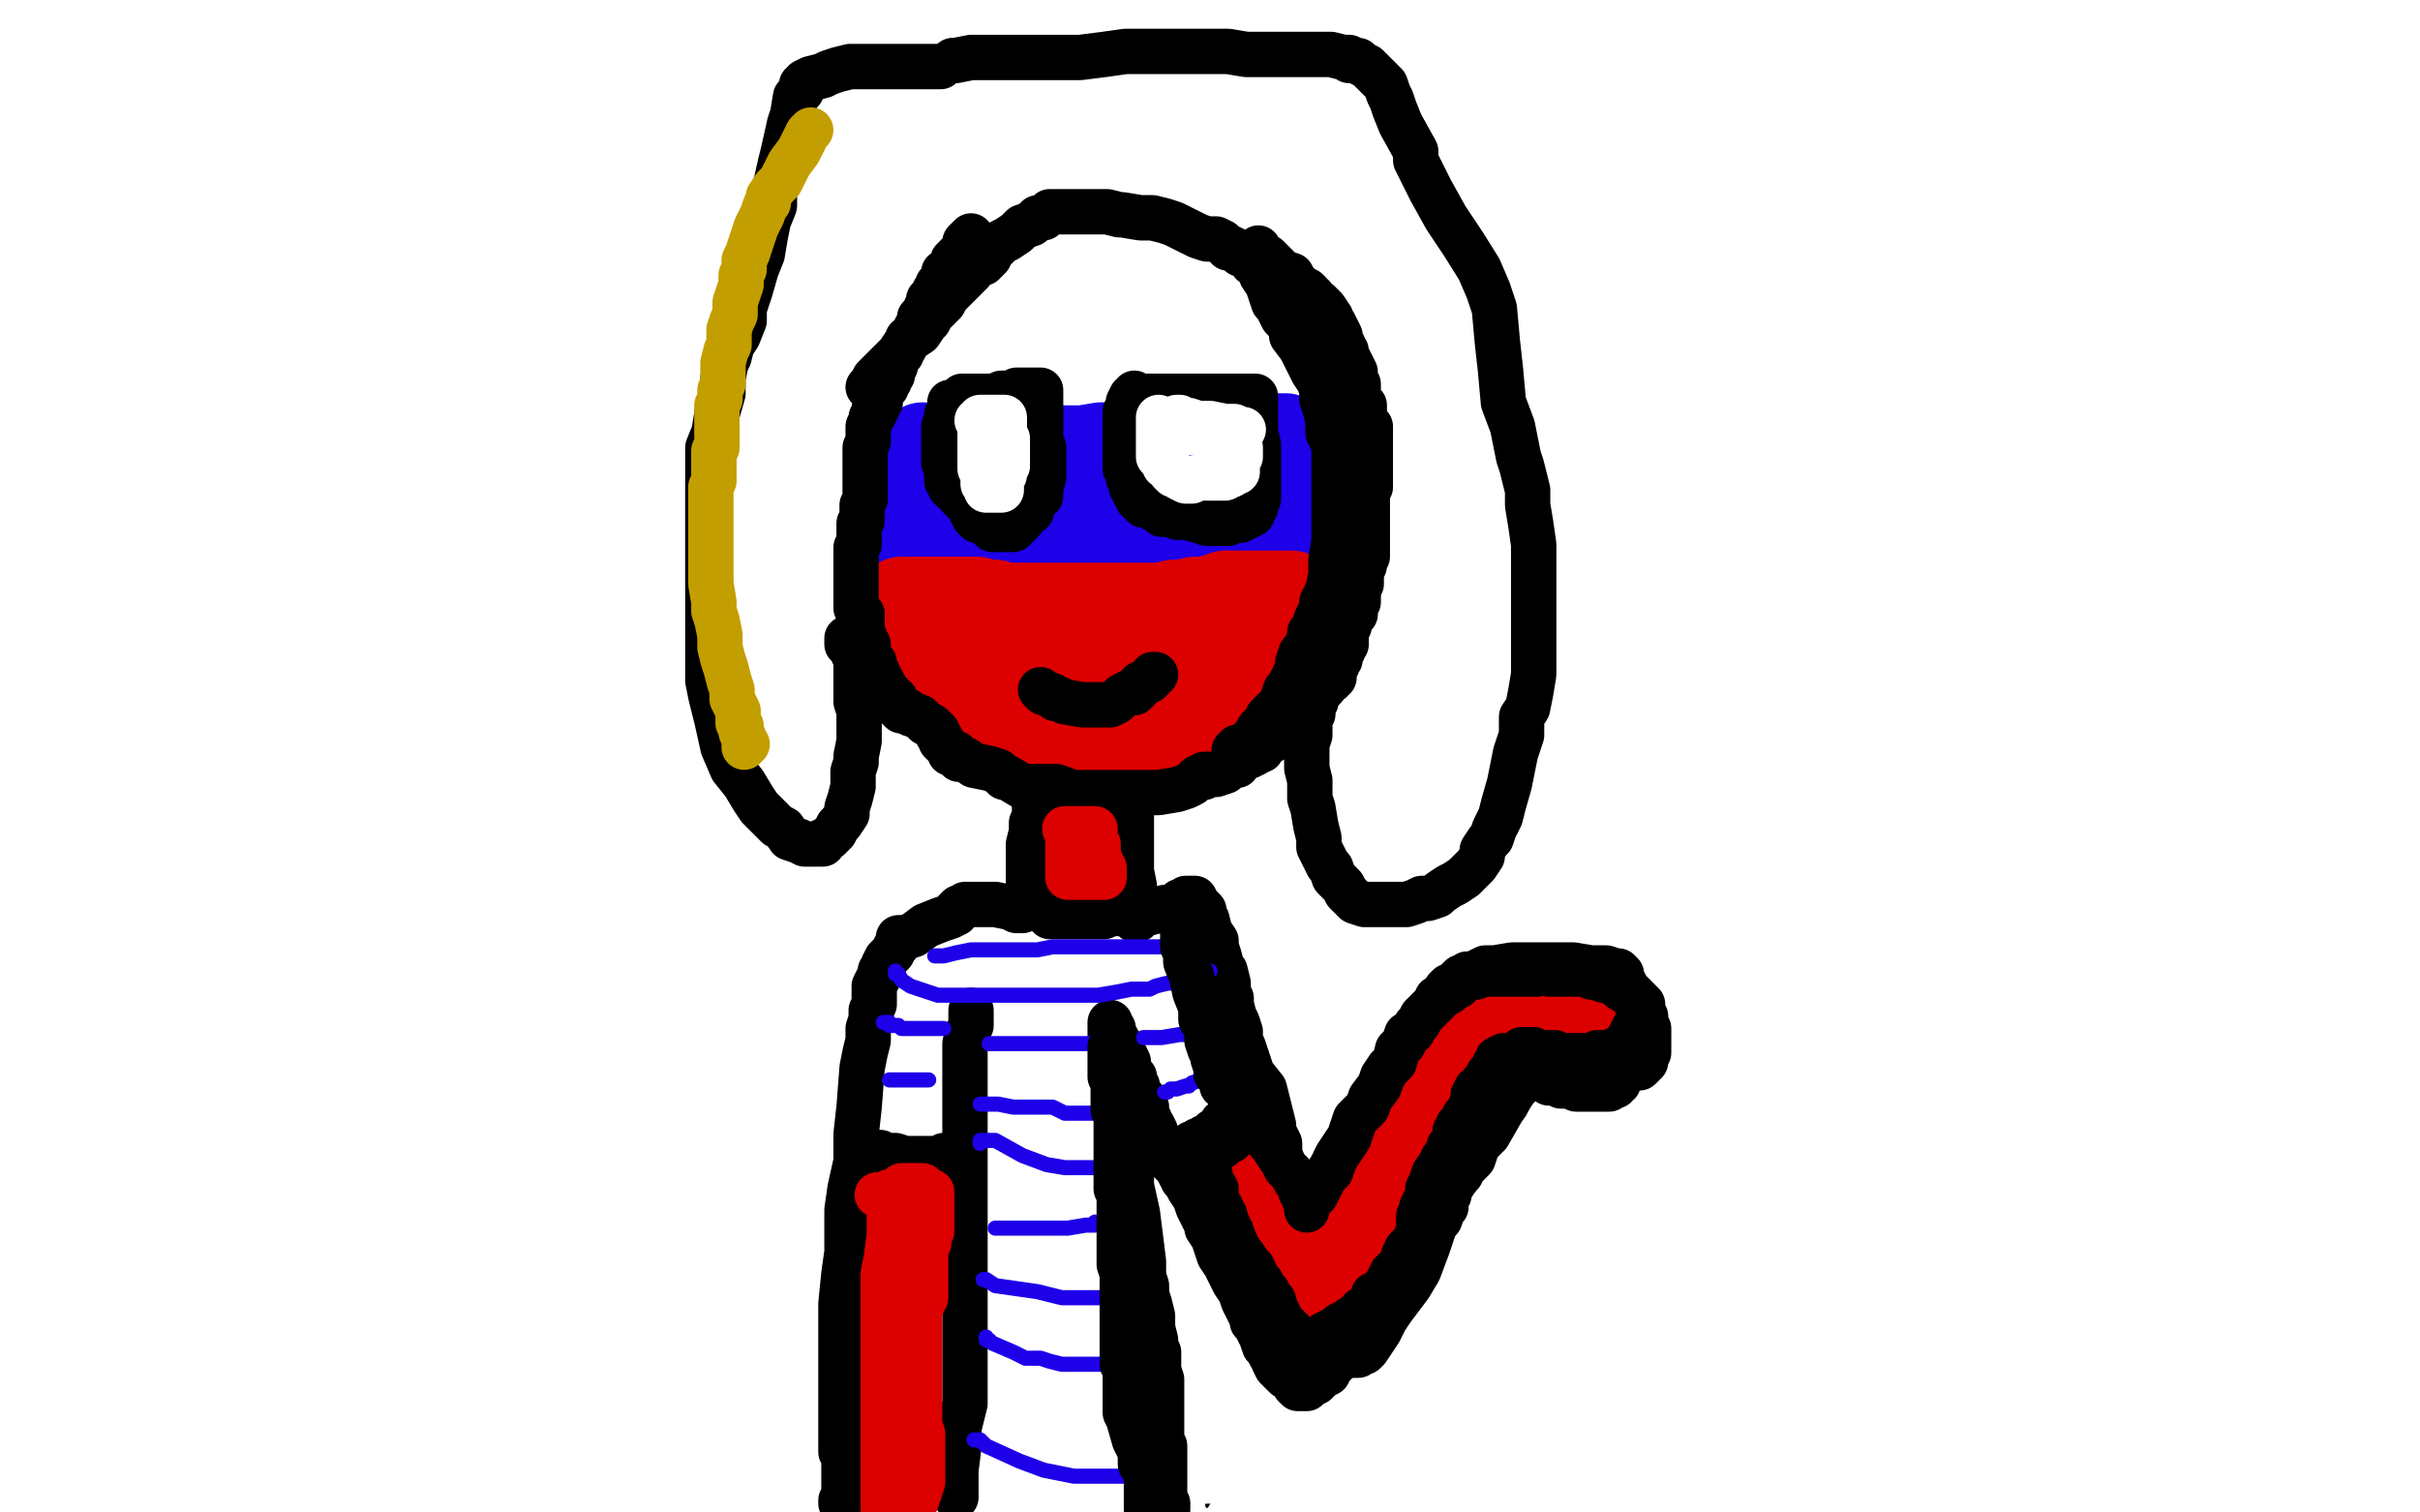 <?xml version="1.0" standalone="no"?>
<!DOCTYPE svg PUBLIC "-//W3C//DTD SVG 1.1//EN"
"http://www.w3.org/Graphics/SVG/1.1/DTD/svg11.dtd">

<svg width="800" height="500" version="1.1" xmlns="http://www.w3.org/2000/svg" xmlns:xlink="http://www.w3.org/1999/xlink" style="stroke-antialiasing: false"><desc>This SVG has been created on https://colorillo.com/</desc><rect x='0' y='0' width='800' height='500' style='fill: rgb(255,255,255); stroke-width:0' /><polyline points="389,105 387,105 387,105 385,105 385,105 381,105 381,105 378,105 378,105 376,105 376,105 373,106 373,106 371,107 371,107 368,109 366,110 360,112 357,113 353,116 350,117 346,119 343,121 340,123 338,125 335,128 333,130 331,133 329,136 327,139 323,145 321,148 319,151 318,153 317,155 316,158 315,161 315,165 313,169 313,174 312,180 312,181 311,187 311,190 311,194 311,197 311,202 311,204 311,207 312,211 313,215 314,218 314,220 315,223 316,226 319,230 322,235 325,239 330,243 334,247 341,250 344,251 347,253 352,254 354,255 357,256 361,256 363,256 366,257 372,258 377,259 381,259 385,259 387,259 390,259 393,259 399,256 404,255 408,254 412,253 413,252 416,252 419,250 423,249 427,247 431,246 434,244 436,242 438,240 440,239 442,236 445,233 448,230 450,227 453,223 456,220 458,216 460,213 461,210 463,208 464,204 466,200 468,196 468,192 469,188 470,184 471,180 471,176 472,174 473,170 473,168 473,165 473,162 473,161 473,157 473,154 473,151 473,147 473,143 473,139 473,136 472,134 471,130 469,127 467,124 465,120 462,116 459,112 457,110 454,107 450,105 447,103 445,102 443,101 441,100 440,100 437,99 435,98 430,97 426,97 422,97 419,97 417,97 414,97 412,97 410,97 407,98 405,98 401,98 398,100 394,102 392,103 389,104 385,106 382,107 377,110 373,114 367,118 360,123 356,128 352,134 348,138 344,144 339,154 336,161 334,169 332,176 331,185 331,191 331,198 333,207 336,212 341,219 350,226 355,229 360,230 369,232 381,233 390,233 400,231 408,230 414,230 419,228 421,227 426,224 433,218 439,211 443,205 448,196 453,185 455,175 455,166 455,160 455,156 455,153 451,147 442,139 428,129 416,128 408,131 395,139 385,147 376,159 370,173 368,186 366,197 366,204 369,208 377,211 397,212 404,212 422,203 429,195 435,184 438,173 438,159 429,143 415,131 405,130 399,133 386,146 375,162 369,182 369,189 373,196 382,202 392,206 402,209 410,209 415,206 419,201 420,194 420,186 414,170 399,156 392,155 384,157 378,163 375,172 375,181 376,191 378,198 380,204 380,209 381,213 381,214 380,214 379,214 375,213 372,211 368,209 363,206 358,203 353,200 352,198 352,196 351,194 351,189 352,187 354,180 356,174 358,169 362,163 365,155 369,146 373,137 378,128 383,121 388,117 390,115 395,113 397,112 401,112 406,111 411,111 416,111 422,111 428,114 431,116 434,119 436,122 438,127 440,133 440,135 441,142 441,148 438,154 434,162 430,169 425,176 421,181 415,186 409,190 403,193 397,196 388,199 383,199 379,200 377,200 377,199 377,195 378,189 379,183 381,175 384,168 388,161 391,155 395,152 397,148 400,145 400,140 401,135 403,131 403,129 403,128 403,123 403,121 403,119 401,117 399,116 398,116 397,116 395,115 393,114 392,114 391,114 389,114 388,114 386,113 383,113 381,112 376,112 374,112 370,112 367,113 364,114 362,116 361,116 361,115 362,113 364,110 366,107 367,105 368,104 370,103 371,102 372,102 375,101 378,100 381,100 385,99 388,98 392,98 395,97 396,97 399,97 401,97 404,97 406,98 409,98 410,98 411,98 412,98 413,100 415,101 418,104 421,107 422,110 423,114 423,121 423,127 421,132 417,139 414,144 410,151 407,156 402,163 396,169 389,175 380,184 378,185 375,192 374,193 375,193 377,191 382,188 390,183 402,176 411,170 418,166 422,164 422,163 421,163 417,163 411,163 400,164 390,165" style="fill: none; stroke: #dc0000; stroke-width: 30; stroke-linejoin: round; stroke-linecap: round; stroke-antialiasing: false; stroke-antialias: 0; opacity: 1.0"/>
<polyline points="245,132 268,129 268,129 290,124 290,124 311,123 311,123 331,123 331,123 355,123 355,123 383,123 383,123 409,123 409,123 453,123 482,123 510,124 531,124 548,126 561,127 570,130 579,133 585,134 588,135 589,135 586,135 574,129 555,122 529,112 489,104 446,100 394,98 342,98 296,103 270,108 253,114 244,117 245,117 250,117 272,116 314,112 379,107 445,104 492,102 517,102 527,104 528,105 526,105 522,105 509,101 486,94 440,83 363,68 295,67 255,74 238,79 235,80 237,80 260,80 315,83 395,87 507,89 544,92 556,95 556,96 555,96 545,96 528,92 500,86 450,78 386,73 342,74 304,84 294,88 292,88 294,87 304,85 327,84 346,84" style="fill: none; stroke: #ffffff; stroke-width: 30; stroke-linejoin: round; stroke-linecap: round; stroke-antialiasing: false; stroke-antialias: 0; opacity: 1.0"/>
<polyline points="289,151 290,151 290,151 293,151 293,151 300,151 300,151 318,151 318,151 335,151 335,151 356,151 356,151 380,151 380,151 407,152 430,154 451,154 470,155 484,156 495,157 504,157 513,156 517,155 521,154 523,153 522,153 521,153 520,153 520,152 518,150 516,149 514,147 512,146 509,146 504,146 497,144 481,141 470,141 458,140 443,140 425,140 407,140 392,141 377,142 367,142 353,141 339,141 328,141 325,141 323,141 321,142 318,142 316,143 314,144 312,145 309,146 308,147 307,148 306,148 306,149 305,150 303,153 301,156 300,159 299,162 298,165 298,168 297,170 296,172 295,175 294,179 293,182 292,186 292,189 293,189 294,189 296,189 302,188 310,188 323,187 335,186 350,185 371,184 385,183 400,183 416,183 432,183 446,181 457,180 463,177 469,177 472,176 473,176 474,176 475,176 476,176 478,176 480,175 481,175 482,175 484,174 485,174 485,173 485,172 485,171 485,170 485,167 468,158 453,154 439,152 421,152 399,151 375,147 355,146 340,147 327,150 316,153 308,155 304,157 302,157 302,158 303,158 307,161 312,164 318,165 330,168 345,170 362,170 384,170 400,169 410,166 414,164 412,162 406,159 402,158 401,158 399,158 392,158 381,157 367,157 352,160 332,165 329,166 329,167 332,167 344,167 365,167 388,168 407,163 422,160 431,157 433,156 432,156 431,156 430,156 428,156 422,154 415,152 407,151 397,149 387,149 380,149 376,149 373,149" style="fill: none; stroke: #1e00e9; stroke-width: 30; stroke-linejoin: round; stroke-linecap: round; stroke-antialiasing: false; stroke-antialias: 0; opacity: 1.0"/>
<polyline points="337,88 335,88 335,88 332,90 332,90 327,91 327,91 323,93 323,93 318,94 318,94 314,97 314,97 310,99 310,99 306,103 302,108 299,110 297,113 294,117 291,121 288,125 285,129 283,132 281,135 279,137 277,141 276,144 275,146 275,148 273,151 273,154 272,156 271,158 271,160 271,163 270,165 270,168 270,171 269,175 269,179 269,182 269,185 269,189 269,192 269,194 269,197 270,199 271,202 271,205 272,210 273,214 274,216 275,219 276,223 277,225 279,228 280,231 281,233 283,235 286,238 289,241 294,245 296,247 299,249 301,250 304,252 308,254 312,255 315,257 319,259 322,260 326,262 330,263 331,263 335,264 337,266 343,266 345,267 350,268 352,268 357,268 362,268 368,268 373,268 376,267 379,267 383,266 385,266 388,265 391,265 393,265 397,264 398,263 400,263 403,263 408,261 410,260 414,259 418,259 421,258 422,257 425,256 429,255 432,252 436,251 439,250 440,248 443,247 445,245 449,243 453,240 456,238 459,236 461,234 462,232 463,230 465,228 467,226 469,224 472,221 474,219 476,217 477,215 479,212 480,209 481,209 483,206 484,203 486,201 487,199 488,197 490,195 492,192 495,188 496,185 497,182 497,181 497,179 498,176 499,174 499,171 500,168 501,165 501,161 501,158 501,155 501,152 501,148 501,145 501,144 501,142 501,140 501,138 501,137 501,134 501,132 501,130 501,128 501,123 500,121 500,120 499,118 499,117 498,116 498,114 498,113 496,110 496,108 496,107 495,104 494,102 494,101 493,100 493,99 491,96 489,93 484,89 477,86 463,78" style="fill: none; stroke: #ffffff; stroke-width: 30; stroke-linejoin: round; stroke-linecap: round; stroke-antialiasing: false; stroke-antialias: 0; opacity: 1.0"/>
<polyline points="325,64 323,67 323,67 322,69 322,69 320,73 320,73 317,77 317,77 314,82 314,82 310,87 310,87 307,92 307,92 304,95 301,99 299,102 297,105 296,108 294,115 292,119 291,123 290,127 289,133 288,137 288,143 287,146 286,150 286,153 286,156 286,162 286,166 286,171 286,174 286,182 288,188 288,190 290,194 290,197 292,202 294,207 295,210 296,212 297,214 298,216 299,218 300,219 301,221 303,225 305,228 307,230 309,232 311,234 313,237 315,238 315,239 317,240 318,242 320,243 321,244 324,245 326,246 328,246 331,247 336,249 340,249 344,251 348,251 351,251 353,251 356,251 358,251 360,251 363,251 366,251 369,251 372,251 375,251 378,251 384,250 387,250 392,249 397,248 400,247 402,246 406,245 408,245 410,244 412,243 413,243 415,242 417,241 420,240 424,238 427,236 430,235 433,233 435,232 438,231 439,229 442,228 443,227 445,225 447,225 448,223 450,221 453,220 455,218 458,217 460,215 461,215 464,213 465,213 470,209 471,208 474,205 477,202 480,200 481,198 483,195 484,194 485,192 486,190 487,188 488,186 490,183 490,182 492,180 493,178 493,176 495,174 495,173 496,171 496,170 497,168 497,166 498,164 499,162 499,160 499,159 499,157 499,156 497,154 493,153" style="fill: none; stroke: #ffffff; stroke-width: 30; stroke-linejoin: round; stroke-linecap: round; stroke-antialiasing: false; stroke-antialias: 0; opacity: 1.0"/>
<polyline points="293,206 294,206 294,206 296,207 296,207 301,207 301,207 307,207 307,207 317,207 317,207 325,207 325,207 338,207 338,207 348,206 358,205 366,205 373,205 379,205 388,205 393,204 398,204 402,203 407,202 410,202 413,202 416,202 419,202 423,202 428,201 431,201 434,201 437,200 440,199 442,199 446,199 451,198 454,197 458,197 459,196 461,196 462,196 463,196 464,196 465,196 466,195 468,195 471,194 472,194 474,194 475,194 476,194 476,193 477,193 480,192 483,192 485,192 486,192" style="fill: none; stroke: #dc0000; stroke-width: 30; stroke-linejoin: round; stroke-linecap: round; stroke-antialiasing: false; stroke-antialias: 0; opacity: 1.0"/>
<polyline points="483,191 481,190 481,190 478,189 478,189 477,189 477,189 475,188 475,188 472,188 472,188 465,188 465,188 458,186 452,186 444,186 438,186 433,185 428,184 423,184 417,184 411,184 405,186 399,187 394,188 389,189 384,189 379,190 375,191 366,192 363,193 355,194 350,195 346,195 343,195 340,196 338,197 334,197 330,199 326,200 323,201 318,202 314,202 312,202 311,202 310,202 308,202 307,202 305,203 303,203 301,204 299,204 298,204 297,204 294,204 293,204 292,205 291,205" style="fill: none; stroke: #dc0000; stroke-width: 30; stroke-linejoin: round; stroke-linecap: round; stroke-antialiasing: false; stroke-antialias: 0; opacity: 1.0"/>
<polyline points="311,82 310,82 310,82 310,83 310,83 309,83 309,83 308,84 308,84 307,84 307,84 306,89 306,89 304,93 304,93 299,102 296,108 293,113 291,116 289,120 288,124 286,128 285,131 284,133 284,135 284,137 284,141 284,143 284,145 283,148 283,149 283,151 282,152 282,154 282,157 282,159 282,163 283,165 283,168 283,172 284,174 285,176 285,179 286,181 287,184 287,186 288,189 288,191 290,194 290,196 291,199 292,201 293,203 293,204 295,207 295,210 298,212 298,214 299,216 302,219 304,222 310,228 312,230 313,231 315,233 317,234 320,236 321,237 323,238 325,239 326,240 327,240 328,241 329,242 330,243 331,244 333,245 337,247 341,247 342,248 346,249 348,249 350,249 351,249 355,249 358,249 362,249 365,248 368,248 370,248 373,248 375,248 384,248 389,248 392,248 395,248 396,248 398,247 399,247 403,245 407,243 412,241 416,239 421,237 424,235 427,234 432,231 434,229 438,227 441,225 446,223 448,221 450,219 452,218 454,216 456,214 459,211 460,210 463,207 466,206 469,204 472,202 475,199 478,197 479,196 481,194 483,193 485,191 487,189 491,186 491,184 494,180 496,177 497,175 499,171 501,167 502,164 504,160 506,156 509,152 511,147 512,145 514,141 516,138 516,137 517,135 517,134 518,132 519,131 519,129 519,128 520,127 520,125 520,124 521,123 521,122 522,121 523,120 524,119 525,119 526,118 529,118 531,118 533,121 538,127 541,138 541,149 541,155 540,164 537,172 534,183 530,192 525,201 521,210 518,215 517,217 516,217 518,210 519,200 522,186 525,171 528,158 529,147 531,140 532,137 531,137 527,145 522,155 509,198 502,225 494,248 487,265 481,278 479,283 479,284 480,284 481,284 482,283 483,283 484,282 485,282 486,281 486,280" style="fill: none; stroke: #ffffff; stroke-width: 30; stroke-linejoin: round; stroke-linecap: round; stroke-antialiasing: false; stroke-antialias: 0; opacity: 1.0"/>
<polyline points="280,198 281,202 281,202 283,210 283,210 285,219 285,219 290,235 290,235 293,243 293,243 294,251 294,251 297,260 297,260 299,266 302,271 305,273 308,273 311,273 315,273 321,271 335,267 345,263" style="fill: none; stroke: #ffffff; stroke-width: 30; stroke-linejoin: round; stroke-linecap: round; stroke-antialiasing: false; stroke-antialias: 0; opacity: 1.0"/>
<polyline points="482,102 482,106 482,106 481,108 481,108 481,111 481,111 481,116 481,116 481,119 481,119 481,123 481,123 481,128 481,128 482,131 482,134 483,136 483,138 483,139 483,142 483,146 482,147 482,151 481,158 481,160 480,164 480,166 479,170 479,173 478,176 477,179 475,182 474,184 472,188 470,192 466,198 465,200 464,201 463,201 463,202 462,202 460,206 457,210 451,216 447,221 441,227 439,230 437,231 436,232 435,233 435,234 434,235 431,237 429,239 427,241 426,242 426,243 425,243 425,244 424,245 423,246 422,246" style="fill: none; stroke: #ffffff; stroke-width: 30; stroke-linejoin: round; stroke-linecap: round; stroke-antialiasing: false; stroke-antialias: 0; opacity: 1.0"/>
<polyline points="339,76 338,76 338,76 336,78 336,78 333,82 333,82 328,87 328,87 323,94 323,94 318,103 318,103 313,110 313,110 312,112 312,113 313,113 314,112 314,111 317,105 319,99 321,94 323,90 324,88 323,88 322,88 321,90 317,99 315,110 310,121 304,131 300,138 298,142 297,143 298,143 298,141 301,138 304,133 308,128 312,120 315,116 316,114 317,113 317,114 316,114 315,119 311,132 309,142 308,151 306,158 306,161 306,162 307,162 307,161 307,158 307,156 310,146 311,140 311,135 311,133 311,134 310,136 309,139 306,148 304,159 303,169 301,175 300,181 299,182 300,182 300,181 300,179 301,172 301,161 304,148 306,140 307,135 307,134 307,136 307,139 305,147 302,159 300,169 300,175 300,179 300,181 301,180 301,178 301,174 301,166 301,156 302,149 302,145 302,147 302,151 302,162 303,173 305,187 308,197 308,198 309,202 310,203 311,204 312,204 312,203 312,202 312,199 312,197 312,194 311,186 309,181 308,180 308,182 309,189 316,201 320,209 323,217 327,222 329,227 331,229 332,229 333,229 333,227 333,225 333,222 333,218 331,216 329,214 326,211 325,211 323,210 322,210 323,212 328,220 338,230 347,236 354,239 359,240 360,240 360,239 360,236 357,231 351,225 345,222 341,219 336,216 333,215 332,215 333,216 334,217 337,220 350,226 360,228 370,230 379,231 386,232 389,232 390,232 387,231 384,229 379,228 368,225 359,225 353,225 351,226 356,226 366,227 381,227 392,226 401,224 406,223 407,222 405,222 402,222 397,223 391,224 387,226 384,227 384,228 389,228 397,227 407,224 418,220 427,214 429,210 430,208 429,208 426,208 422,208 417,211 413,214 412,218 411,221 413,221 420,216 430,207 442,198 452,190 456,186 457,185 456,188 455,192 453,198 449,204 448,206 449,205 451,203 455,196 461,187 466,179 469,172 469,168 467,168 466,173 463,182 460,192 455,200 452,205 451,207 450,207 450,205 450,202 452,197 457,187 460,180 463,174 463,168 464,165 464,166 462,172 461,180 458,186 458,190 457,191 458,191 460,188 461,186 466,178 472,168 474,156 476,149 477,140 477,136 477,137 476,147 474,156 471,167 470,171 470,172 470,171 470,170 470,168 470,161 470,153 471,146 471,127 470,122 470,121 469,124 468,135 467,149 466,158 465,166 464,170 464,173 465,168 467,160 469,150 471,140 471,129 471,120 469,113 468,112 468,113 468,114 468,117 468,128 468,135 469,145 469,150 469,152 470,153 471,153 471,152 471,149 471,143 471,136 467,127 466,118 462,109 459,102 459,96 459,92 459,91 459,90 459,91 459,94 459,101 459,111 462,120 462,122 463,123 464,123 464,121 463,116 460,109 456,102 450,96 442,89 432,83 427,80 425,79 425,80 431,83 436,84 441,87 447,88 449,89 450,89 445,84 440,80 432,76 423,72 418,72 416,72 417,72 419,73 423,75 428,76 432,76 430,75 427,74 416,70 405,67 394,66 388,66 385,66 393,67 404,67 413,67 422,68 425,68 425,69 423,69 420,69 415,68 401,64 381,63 374,66 371,68 370,69 369,69 370,69 373,69 380,69 390,68 400,66 405,64 404,65 401,65 392,65 379,64 368,65 362,66 358,69 357,69 359,69 362,69 370,69 388,64 400,60 408,56 409,56 408,56 406,56 399,57 386,59 375,62 366,64 355,65 342,66 338,67 336,69 336,70 340,71 345,72 355,72 364,71 371,70 375,68 372,68 367,68 360,71 353,75 345,78 341,80 337,81 337,82 337,81 339,78 343,75 351,67 353,65 354,64 354,65 354,66 351,69 346,73 338,78 331,84 325,88 318,93 318,94 323,94 329,94 336,90 341,84 344,79 346,76 346,75 345,75 342,77 336,81 330,89 325,95 320,103 316,110 314,114 314,117 314,118 314,117 314,115 317,110 320,102 322,97 323,93 324,91 321,99 317,110 313,123 310,133 307,142 305,147 305,151 305,152 305,153 305,154 305,152 305,150 305,145 306,143 306,141 305,141 304,141 304,142 304,144 303,151 303,157 303,165 302,176 302,181 302,185 302,186 303,188 303,189 304,190 304,191 305,191 305,192 305,193 305,195 305,199 306,203 306,206 307,208 310,210 312,213 313,215 314,217 317,219 320,222 323,225 325,226 329,228 330,229 332,229 333,229 334,230 337,231 339,232 342,232 344,232 347,234 349,235 350,236 354,237 356,239 358,240 361,241 363,241 367,241 368,241 370,241 372,241 375,241 378,241 381,241 385,240 386,240 388,240 389,239 389,238 389,237 388,237 387,237 385,236 380,236 373,236 367,236 363,237 360,237 356,237 354,237 352,237 350,237 348,237 347,236 348,236 349,236 355,236 362,235 372,235 383,234 398,230 401,230 405,229 406,228 406,227 406,226 406,225 404,225 399,225 394,225 386,226 376,228 367,230 360,231 352,233 347,234 343,234 341,234 341,233 341,232 341,231 341,230 340,230 340,229 339,228 339,227 338,227 335,226 332,223 325,220 321,218 319,218 317,216 316,216 316,215 317,215 318,215 320,215 322,216 334,219 344,221 354,224 363,225 373,227 383,229 391,230 398,230 403,229 407,228 412,226 417,223 419,221 419,220 420,220 421,220 423,220 424,220 432,218 437,215 441,212 443,209 444,207 445,206 447,203 449,200 451,196 452,194 454,191 456,188 456,186 458,182 458,181 458,183 457,186 456,190 453,195 449,200 446,205 441,208 436,211 434,212 429,214 424,216 418,218 409,221 401,222 395,225 389,226 385,228 383,228 380,228 378,228 377,228 376,228 377,228 379,228 381,229 387,229 392,229 398,228 406,226 413,222 421,220 427,217 434,216 439,214 442,212 445,209 447,207 449,205 451,203 454,201 457,200 457,198 456,198 456,199 453,200 450,203 444,206 436,209 430,215 419,221 414,224 410,226 408,227 405,229 403,229 401,230 397,231 393,232 390,233 387,233 385,233 384,233 384,234 383,234 382,234 381,236 379,236 378,237 377,237 378,237 379,237 381,237 385,237 388,237 395,237 401,235 407,234 411,231 414,229 416,227 419,225 421,223 426,219 428,218 433,215 437,212 440,209 442,205 443,203 444,199 445,196 446,195 447,193 449,191 451,190 452,187 453,186 457,182 459,179 462,175 464,171 465,169 467,166 468,162 469,161 470,159 471,156 473,152 474,150 475,147 475,143 476,141 476,139 476,137 476,135 475,133 474,130 472,127 470,124 468,121 468,119 466,117 464,114 462,112 461,109 460,107 459,105 458,103 456,101 454,98 451,95 448,93 446,91 443,88 441,86 440,85 438,83 436,82 433,79 430,76 427,75 425,74 422,73 420,70 419,70 417,69 414,68 413,67 411,66 409,66 406,65 403,64 401,63 398,62 396,62 395,62 393,61 390,61 387,60 386,60 385,60 386,60 387,61 388,62 390,63 396,65 400,67 405,69 411,72 417,76 423,81 431,86 438,91 444,94 448,96 451,97 452,98 453,99 454,101 455,102 457,103 458,104 459,105 461,106 462,107 464,109 465,110 466,111 467,112 468,114 469,116 470,118 471,120 471,122 472,123 472,124 472,125 472,124 471,123 469,120 468,118 466,116 463,112 458,107 453,102 447,96 444,92 437,84 427,77 424,75 415,71 410,69 408,68 405,67 403,67 401,66 399,66 397,66 395,66 393,66 389,66 384,65 380,65 377,65 374,65 370,64 367,64 365,64 361,64 359,64 357,65 355,66 352,67 349,69 346,71 343,74 341,77 339,79 337,81 335,83 333,85 330,88 325,92 324,92 322,95 321,96 319,98 318,100 317,103 315,105 314,107 313,109 313,110 312,112 312,114 312,116 311,118 310,123 310,126 309,129 308,132 308,134 308,138 308,141 308,146 307,148 306,152 306,154 306,159 306,164 306,168 306,171 306,175 306,178 306,181 306,186 307,189 307,194 307,198 308,201 309,204 310,207 311,208 311,210 312,211 314,214 317,216 318,218 319,218 319,219 320,219 322,220 328,223 332,224 337,225 341,226 343,226 346,227 348,227 350,228 354,228 358,228 362,229 366,229 370,229 373,229 378,229 382,229 383,229 385,229 387,229 390,229 392,229 393,229 396,229 397,229 399,229 404,229 405,228 406,228 405,228 404,228" style="fill: none; stroke: #000000; stroke-width: 1; stroke-linejoin: round; stroke-linecap: round; stroke-antialiasing: false; stroke-antialias: 0; opacity: 1.0"/>
<polyline points="383,235 384,236 384,236 384,237 384,237 385,238 385,238 385,240 385,240 386,244 386,248 387,253 389,257 389,260 389,261 390,261 389,257 388,253 388,249 387,246 386,244 386,243 387,248 388,255 389,263 391,270 391,275 391,277 391,278 392,278 392,277 392,276 392,275 392,270 391,265 390,258 389,254 388,252 388,257 388,264 390,270 390,273 391,275 391,277 392,277 392,278 392,279 391,279 388,279 384,279 378,279 371,278 367,278 364,278 363,278 365,278 376,283 390,285 399,285 407,285 408,285 401,284 395,284 388,284 386,283 384,283 382,281 380,281 380,280 380,282 385,286 391,288 399,289 403,289 403,288 401,287 392,285 381,282 374,281 366,281 363,281 364,281 376,284 388,285 398,285 404,285 407,285 407,284 404,284 396,281 383,278 367,276 353,276 347,276 345,277 345,278 347,278 351,278 357,278 363,278 368,278 372,278 373,278 372,278 372,279 370,279 367,281 365,283 364,284 364,285 364,284 364,283 364,282 365,281 365,278 365,277 365,274 362,270 359,265 355,258 353,254 353,250 353,247 353,244 354,244 354,249 354,255 352,262 352,267 352,272 353,275 354,275 354,274 354,273 354,272 354,263 354,254 354,243 353,233 352,224 351,221 350,221 350,223 350,238 351,247 353,262 354,277 355,282 356,283 357,283 357,280 357,275 357,268 357,259 357,250 355,238 355,237 355,238 355,247 355,256 355,264 355,271 356,275 356,278 357,278 357,277 357,274 357,269 357,265 357,261 357,256 357,254 356,254 356,255" style="fill: none; stroke: #000000; stroke-width: 1; stroke-linejoin: round; stroke-linecap: round; stroke-antialiasing: false; stroke-antialias: 0; opacity: 1.0"/>
<polyline points="390,283 397,284 397,284 401,284 401,284 406,284 406,284 409,284 409,284 410,284 410,284 410,283 410,282 404,280 398,279 392,279 391,279 390,279 392,279 398,280 404,280 409,282 412,283 412,284 412,285 413,290 416,295 419,299 424,302 427,305 431,308 431,310 431,309 430,309 429,307 428,304 426,299 422,294 415,286 411,283 408,279 406,277 406,279 409,287 415,296 419,305 426,314 432,321 438,326 443,329 444,330 444,328 441,324 435,316 427,307 420,299 413,290 409,285 405,280 405,279 405,281 407,285 412,295 418,306 422,312 426,319 431,325 435,332 438,334 439,335 439,334 438,331 438,329 436,326 435,323 433,319 431,314 430,313 431,313 434,318 438,329 441,334 442,336 442,337 443,339 444,339 444,338 444,337 444,336 445,335 445,332 446,331 448,326 450,322 452,315 454,308 456,302 457,300 456,303 454,308 451,313 448,319 448,321 447,324 447,325 448,325 448,322 453,314 458,305 464,297 468,290 470,285 472,279 473,274 473,273 472,275 471,277 469,281 464,292 461,300 460,302 461,302 464,299 468,292 473,287 483,270 488,261 493,253 497,244 500,239 501,237 499,239 494,250 489,260 486,271 484,282 480,289 476,298 475,302 472,307 472,310 470,313 470,314 471,313 473,307 476,301 480,293 482,284 486,275 488,269 490,265 490,264 489,264 486,266 480,276 473,289 459,311 451,322 449,327 449,328 450,328 451,328 454,328 459,323 464,317 471,309 475,300 480,288 480,283 480,281 478,281 477,282 472,287 465,297 457,309 449,322 443,333 441,337 441,338 443,338 445,337 447,335 450,331 455,323 462,313 468,301 472,293 474,289 474,288 469,293 462,304 453,319 446,331 442,338 443,338 445,336 448,332 452,325 456,317 463,306 467,299 470,293 472,288 474,284 476,279 478,274 481,269 484,262 488,254 490,250 492,246 493,245 493,244 492,244 491,244 490,245 489,245 489,246 489,248 490,248 493,246 499,242 506,240 513,238 518,238 523,238 526,238 527,238 527,237 524,233 517,229 509,224 500,219 496,218 496,217 497,218 507,224 514,226 528,229 536,229 539,229 540,229 540,228 539,227 537,227 534,227 521,227 515,229 512,229 512,230 514,232 521,234 539,237 556,239 568,239 574,239 574,238 572,236 567,234 550,230 535,230 523,232 514,235 512,236 513,236 520,236 526,235 529,233 534,232 535,231 533,232 531,232 523,233 517,236 514,237 515,237 521,237 530,239 540,240 549,242 555,244 557,244 558,244 559,246 560,248 562,251 565,258 568,261 572,266 575,270 577,273 577,275 577,276 577,279 576,284 575,289 575,290 573,294 571,297 569,299 568,299 566,301 563,301 560,301 556,300 551,298 547,297 545,296 544,295 540,293 536,291 533,289 532,287 530,285 530,284 530,283 530,281 529,280 529,279 528,279 527,281 525,285 523,290 521,298 519,304 517,312 510,323 507,329 504,335 501,339 500,340 499,344 496,347 494,349 491,353 489,356 483,362 479,366 475,369 472,371 469,374 467,376 465,377 464,377 463,378 461,380 459,382 456,384 454,385 453,386 453,387 453,386 453,384 450,381 447,377 445,374 439,367 433,362 429,359 426,357 424,355 423,354 421,351 420,349 420,346 417,343 414,339 412,337 409,334 408,333 406,331 403,329 401,327 398,324 397,321 395,318 394,316 393,315 392,314 392,313 392,314 393,315 393,321 393,332 393,347 393,364 396,387 398,406 400,422 402,433 404,440 404,441 405,441 407,438 407,427 407,411 407,391 402,367 399,346 398,328 398,321 398,320 398,321 398,330 398,345 398,365 398,392 398,418 398,439 401,455 404,467 407,475 407,476 407,477 408,477 409,477 410,476 409,466 405,446 401,421 397,386 395,351 396,320 398,318 400,317 400,318 399,331 393,356 391,389 391,423 391,447 393,467 397,485 399,498 403,491 402,469 401,440 398,410 398,384 399,366 402,362 402,367 402,386 401,410 401,436 401,464 404,489 412,485 412,466 415,443" style="fill: none; stroke: #000000; stroke-width: 1; stroke-linejoin: round; stroke-linecap: round; stroke-antialiasing: false; stroke-antialias: 0; opacity: 1.0"/>
<polyline points="531,278 530,280 530,280 528,287 528,287 523,309 523,309 518,320 518,320 515,330 515,330 511,336 511,336 510,340 509,340 510,340 511,338 511,336 514,323 517,310 520,296 522,288 523,286 522,286 521,289 516,298 511,315 504,333 492,358 485,371 483,378 482,380 483,380 484,379 484,375 488,365 493,352 498,335 503,322 504,316 505,316 500,325 490,344 481,362 469,378 460,390 455,396 454,397 455,397 457,394 460,390 465,384 471,379 476,375 478,374 477,374 476,375 476,376 474,380 473,383 473,384 472,386 471,387 470,387 469,387 469,388 468,388 466,389 466,390 465,390 464,390 464,391 463,392 462,391 459,390 453,385 447,380 441,373 435,362 430,350 426,339 425,332 425,329 426,328 427,327 428,329 431,342 436,363 440,380 443,391 444,394 445,395 446,395 446,394 438,383 428,367 418,350 408,335 403,325 400,319 400,318 401,321 406,329 415,341 428,358 430,363 432,365 435,368 435,369 436,369 436,368 432,362 424,350 407,328 404,323 400,319 400,320 409,333 421,348 432,360 438,369 443,375 447,380 453,386 456,387 457,388 458,388 459,388 459,387 459,385 459,382 459,381 459,380 459,379 460,378 463,376 468,373 475,368 481,360 489,350 497,337 503,324 508,312 513,303 517,296 516,297 514,305 510,318 506,333 500,348 495,363 493,371 493,373 494,372 498,367 503,356 510,344 519,328 524,314 526,303 526,297 527,293 527,292 526,292 526,294 525,295 524,296 524,295 526,292 529,287 531,282 531,283 532,289 535,297 536,302 539,306 544,311 550,316 557,318 559,318 560,318 561,318 562,317 562,313 562,309 560,305 552,300 541,296 534,295 531,294 531,293 533,293 539,294 548,295 557,297 562,298 564,298 565,298 565,297 565,296 565,295 560,291 554,288 548,288 545,289 543,290 543,291 543,292 547,295 558,301 566,302 573,303 576,303 578,302 579,301 579,298 579,295 576,292 570,290 568,290 564,290 561,292 559,294 560,294 565,294 581,283 582,279 582,276 582,271 578,266 576,265 575,265 573,267 573,271 573,280 573,285 574,290 576,292 578,293 580,292 580,286 579,280 577,273 574,263 567,244 561,232 558,227 557,227 557,228 557,232 557,237 558,250 560,257 562,260 563,260 564,260 564,259 564,256 562,249 557,240 549,231 542,225 538,223 537,223 537,224 540,229 546,233 553,235 558,236 561,237 560,236 558,235 550,232 539,230 527,229 522,230 522,232 523,233 530,237 538,239 547,240 553,241 554,241 552,241 551,241 549,241 548,241" style="fill: none; stroke: #000000; stroke-width: 1; stroke-linejoin: round; stroke-linecap: round; stroke-antialiasing: false; stroke-antialias: 0; opacity: 1.0"/>
<polyline points="346,274 346,275 346,275 346,282 346,282 346,288 346,288 346,297 346,297 345,306 345,306 344,319 344,319 344,332 344,332 344,347 345,362 346,376 347,388 347,400 346,411 346,410 346,407 347,402 347,385 342,361 340,334 339,306 340,274 343,264 344,260 343,261 342,264 341,270 339,278 338,286 338,297 338,311 340,335 341,351 342,367 342,381 342,392 342,397 342,400 343,400 345,398 345,394 346,383 347,358 347,343 348,323 349,306 351,289 353,283 352,293 349,312 347,337 343,367 340,392 340,421 342,433 343,439 344,443 345,443 346,442 347,434 350,419 355,397 357,371 357,342 357,306 357,302 356,302 354,317 353,347 348,390 345,428 345,453 345,474 345,489 346,499 349,491 349,476 349,455 352,432 356,408 358,385 359,369 359,364 358,365 357,372 352,394 347,429 345,471 348,495 348,477 348,458 348,439 348,422" style="fill: none; stroke: #000000; stroke-width: 1; stroke-linejoin: round; stroke-linecap: round; stroke-antialiasing: false; stroke-antialias: 0; opacity: 1.0"/>
<polyline points="352,273 346,277 346,277 337,283 337,283 331,288 331,288 326,292 326,292 320,297 320,297 315,301 315,301 311,307 311,307 309,312 308,315 308,316 309,316 312,316 317,313 326,306 329,302 333,295 336,289 337,284 337,283 334,285 329,295 320,322 317,333 307,360 303,374 302,380 302,384 303,385 304,385 305,385 306,383 309,378 314,368 320,354 325,338 330,312 331,303 328,306 327,316 324,336 322,361 319,385 316,406 314,421 312,433 311,442 311,445 311,446 311,445 313,443 315,436 318,423 320,408 320,386 313,342 311,322 310,317 310,314 308,316 308,340 308,379 308,420 308,454 308,478 308,497 317,489 319,466 320,437 322,408 322,380 322,366 322,363 322,365 322,370 321,394 318,450 316,487 326,475 326,431 324,402 323,377 323,361 323,359 322,359 322,360 321,362 321,369 320,375 318,382 318,385 318,387 319,386 319,383 319,375 319,364 319,350 321,334 325,315 330,293 335,280 337,278 337,279 338,281 338,282 339,284 339,286 338,290 337,293 336,299 333,306 330,315 327,323 323,334 320,345 319,361 319,381 319,403 320,420 323,442 324,452 325,463 327,474 330,487" style="fill: none; stroke: #000000; stroke-width: 1; stroke-linejoin: round; stroke-linecap: round; stroke-antialiasing: false; stroke-antialias: 0; opacity: 1.0"/>
<polyline points="408,338 415,343 415,343 422,349 422,349 430,353 430,353 440,354 440,354 451,353 451,353 461,349 461,349 466,344 466,344 468,341 467,340 451,335 420,331 358,334 327,345 309,355 303,360 303,361 309,362 337,362 381,358 416,352 456,342 477,337 479,336 468,336 452,336 432,339 412,343 398,346" style="fill: none; stroke: #000000; stroke-width: 30; stroke-linejoin: round; stroke-linecap: round; stroke-antialiasing: false; stroke-antialias: 0; opacity: 1.0"/>
<polyline points="462,331 457,331 457,331 435,328 435,328 401,323 401,323 370,327 370,327 338,347 338,347 313,365 313,365 284,387 284,387 280,395 280,397 290,397 324,397 391,389 471,374 548,358 601,341 614,333 613,330 590,330 525,339 392,379 324,409 290,426 286,430 295,430 341,422 426,407 506,390 577,378 614,372 621,370 618,370 558,386 486,403 430,416 363,432 320,436 306,436" style="fill: none; stroke: #000000; stroke-width: 30; stroke-linejoin: round; stroke-linecap: round; stroke-antialiasing: false; stroke-antialias: 0; opacity: 1.0"/>
<polyline points="491,313 487,324 487,324 475,334 475,334 449,342 449,342 390,353 390,353 316,367 316,367 246,387 246,387 204,409 204,409 192,422 194,423 213,427 316,424 342,419 524,382 638,362 699,351 710,349 705,349 651,357 539,375 408,399 298,432 241,448 230,451 251,451 330,446 417,433 540,404 642,379 686,366 688,362 649,364 559,381 397,425 229,478 252,486 363,466 461,453 525,448 545,448 514,460 423,481 203,491 291,472 386,455 473,444 527,438 540,436 536,437 496,442 405,450 320,464 146,488 81,497 73,498 95,490 172,474 290,447 427,411 567,375 675,348 718,332 719,328 692,326 567,327 454,339 345,357 250,372 196,385 188,388 197,387 270,376 405,355 551,334 670,317 724,311 726,310 680,318 576,324 434,332 280,355 171,377 133,385 132,386 160,378 245,362 346,344 492,317 541,308 570,304 569,304 546,310 484,325 396,344 302,369 235,397 210,411 209,411 240,405 336,384 452,355 585,327 614,326 617,326 605,327 568,330 504,335 423,346 346,362 290,381 264,395 260,401 277,401 314,400 384,392 464,377 541,363 599,350 632,342 636,338 630,337 589,337 499,341 382,360 226,401 171,419 159,424 163,424 205,416 290,399 395,371 503,339 601,310 671,291 693,279 680,273 659,271 528,267 408,272 291,292 203,311 144,324 128,329 130,330 168,329 263,312 501,265 582,247 747,213 761,211 741,216 654,229 508,252 340,274 193,306 102,329 81,334 89,333 157,319 269,293 481,249 589,231 643,226 650,226 629,236 559,252 454,282 353,317 268,345 230,359 224,363 233,360 245,358 324,336 418,317 520,292 609,269 664,250 674,242 667,240 623,237 543,240 448,255 364,279 301,310 296,319 306,325 338,330 404,332 494,319 587,302 673,280 737,266 760,260 761,258 745,256 669,248 607,241 542,231 495,225 471,225 458,230 454,235 454,243 454,251 457,255 460,256 470,256 506,242 542,224 585,206 612,198 628,194 630,194 625,194 598,196 545,199 494,201 435,207 402,210 395,204 413,193 451,178 492,161 535,143 568,122 588,106 595,96 594,96 587,96 554,102 490,115 360,141 263,167 168,194 95,211 68,216 114,206 229,182 383,154 527,129 643,115 707,111 717,112 680,121 595,126 483,130 350,134 210,151 113,174 75,181 76,181 119,173 245,146 418,122 639,99 719,97 730,99 716,104 657,111 561,115 458,131 366,144 312,157 299,163 301,165 331,166 381,166 454,158 523,145 542,142 545,141 542,142 523,147 481,157 414,171 337,185 286,198 263,202 261,202 283,194 327,184 383,172 431,161 465,153 478,150 479,150 468,151 439,158 394,168 348,178 315,183 312,182 320,167 353,142 404,111 447,87 476,72 491,63 494,61 490,61 480,62 445,71 378,89 311,102 228,125 214,128 216,128 229,127 260,120 344,100 432,83 511,68 544,64 547,64 533,69 485,81 367,105 309,116 261,128 260,128 261,128 270,128 325,120 418,105 514,88 573,79 593,79 595,79 564,86 497,93 414,96 343,98 296,96 294,96 294,95 313,86 354,78 399,75 416,75 417,75 428,77 425,79 411,79 410,79 408,79 403,79 404,78 415,74 482,58 517,51 591,44 607,46 606,49 590,53 549,55 489,55 423,58 350,67 292,77 264,84 256,85 266,82 300,72 359,59 423,45 467,38 490,36 497,36 497,35 493,37 484,40 452,53 385,82 303,124 202,177 181,190 179,191 200,185 266,163 355,142 431,128 467,126 479,128 480,133 470,144 429,164 352,190 232,217 200,220 198,218 214,210 264,201 347,196 437,192 522,189 585,187 607,187 604,188 580,192 520,200 433,215 345,230 272,251 234,267 226,274 229,274 258,267 325,250 406,232 483,216 546,204 552,204 548,206 517,215 443,231 358,245 280,264 244,270 236,271 241,267 274,253 346,235 461,212 511,201 525,197 519,198 501,203 443,214 328,240 237,259 191,271 185,273 197,270 254,258 294,248 416,225 472,214 488,210 489,210 467,212 404,223 327,238 239,255 176,266 150,272 148,273 159,273 228,261 318,244 412,223 490,203 521,191 522,187 504,187 448,193 360,210 269,230 192,254 148,269 134,273 147,272 194,260 266,244 329,233 369,224 388,220 389,220 385,220 355,226 288,242 203,258 128,274 84,284 89,282 114,277 149,268 175,262 193,259 204,256 206,255" style="fill: none; stroke: #ffffff; stroke-width: 30; stroke-linejoin: round; stroke-linecap: round; stroke-antialiasing: false; stroke-antialias: 0; opacity: 1.0"/>
<polyline points="305,149 306,149 306,149 310,149 310,149 316,149 316,149 330,149 330,149 340,149 340,149 351,149 351,149 358,149 358,149 364,148 369,148 372,148 376,148 378,148 383,147 387,146 391,146 396,146 401,146 406,146 408,146 409,146 410,146 412,146 413,146 416,146 417,145 419,145 421,145 423,145 424,145 425,145 425,146 425,149 425,152 426,159 426,164 427,168 427,173 427,179 426,184 424,190 423,194 423,195 422,195 422,196 422,197 421,198 420,199 417,200 413,201 408,202 403,202 393,202 384,202 369,202 359,201 352,201 347,200 342,199 339,198 333,198 327,198 323,198 320,197 319,197 318,196 316,196 315,196 314,196 313,196 312,196 310,195 308,195 306,195 305,194 304,194 303,193 303,192 302,192 302,191 302,189 301,188 301,187 301,186 301,184 301,182 301,178 301,173 302,169 302,165 302,162 303,159 304,158 304,153 305,151 305,149 305,148 305,149 305,151 308,155 312,158 319,163 327,166 335,170 344,171 353,173 363,174 373,175 380,175 382,175 385,175 387,174 391,173 395,171 400,170 405,167 410,165 415,163 418,162 419,160 420,160 419,160 418,160 417,162 412,165 409,169 404,175 397,183 394,187 392,189 392,190 391,190 384,189 366,186 351,184 337,181 326,178 316,175 310,175 309,175 308,175 307,175" style="fill: none; stroke: #1e00e9; stroke-width: 30; stroke-linejoin: round; stroke-linecap: round; stroke-antialiasing: false; stroke-antialias: 0; opacity: 1.0"/>
<polyline points="294,201 294,202 294,202 294,204 294,204 294,206 294,206 294,210 294,210 294,211 294,211 294,213 294,213 294,215 294,215 294,218 294,219 296,224 297,228 299,231 301,234 303,239 307,242 310,245 313,247 318,250 324,253 331,255 342,258 348,259 352,259 357,259 361,259 364,259 368,259 371,259 375,257 378,257 383,256 387,255 390,253 395,250 397,249 398,248 400,246 402,244 405,242 409,240 411,238 412,237 413,237 413,236 414,235 414,233 415,230 417,229 417,227 418,225 418,224 418,222 419,221 419,220 419,219 420,217 421,216 421,215 422,213 422,211 423,210 423,208 424,207 424,206 425,204 425,202 425,201 426,200 426,199 426,198 427,197 426,197 423,197 418,197 411,197 405,197 399,199 395,199 391,200 388,200 384,201 380,201 375,201 370,201 363,201 356,201 347,201 340,201 335,201 331,201 329,200 326,200 323,199 319,199 316,199 313,199 311,199 310,199 309,199 308,199 307,199 303,199 302,199 300,199 299,199 298,199 298,200 298,201 298,202 298,203 298,205 298,208 298,211 301,218 304,223 309,229 315,235 320,239 325,243 333,247 344,251 351,253 356,253 361,253 364,253 367,253 370,252 375,249 380,248 384,246 391,242 395,240 399,236 400,232 401,230 402,227 402,224 402,222 402,219 402,218 401,218 400,218 394,218 387,218 378,219 366,222 354,224 342,226 335,228 330,230 328,232 328,233 329,234 334,236 340,237 347,238 355,238 363,236 367,234 369,232 369,230 369,226 367,222 355,214 342,211 333,211 325,211 321,213 319,215 318,216 317,218 317,220 317,222 317,224 317,225 317,226 321,227 324,227 327,227 331,227 333,227 333,226 334,225 334,224 334,223 335,222 335,220 334,218 333,216 331,215" style="fill: none; stroke: #dc0000; stroke-width: 30; stroke-linejoin: round; stroke-linecap: round; stroke-antialiasing: false; stroke-antialias: 0; opacity: 1.0"/>
<polyline points="306,82 305,82 305,82 305,83 305,83 303,83 303,83 300,86 300,86 297,90 297,90 294,96 294,96 291,101 291,101 288,108 286,111 285,113 283,114 282,116 282,119 280,122 278,126 277,129 276,131 276,132 275,133 274,135 272,142 271,145 271,149 270,152 270,154 270,157 270,160 269,163 269,166 269,171 269,176 269,183 269,185 269,190 269,193 269,197 269,201 270,204 271,208 271,211 271,213 272,215 273,218 274,220 275,224 276,226 277,228 277,230 278,232 280,234 282,237 285,241 285,242" style="fill: none; stroke: #ffffff; stroke-width: 30; stroke-linejoin: round; stroke-linecap: round; stroke-antialiasing: false; stroke-antialias: 0; opacity: 1.0"/>
<polyline points="284,242 285,242 285,242 285,243 285,243 287,246 287,246 288,248 288,248 290,251 290,251 291,252 292,252 292,253 293,253 294,254 295,255 297,256 298,257 299,259 302,260 304,261 306,262 308,262 310,263 312,263 313,265 315,265 317,266 319,266 321,266 324,268 328,268 332,269 334,270 336,270 337,270 339,271 344,273 347,273 349,274 351,274 352,274 353,274 354,274 356,274 359,274 362,274 364,274 366,274 368,274 369,274 371,273 373,273 375,272 377,272 378,272 379,272 380,272 382,271 384,271 385,270 386,270 389,269 391,269 392,268 393,268 396,268 397,267 400,266 402,265 403,265 405,264 406,263 409,262 411,262 412,261 414,259 416,258 417,257 419,256 420,255 422,253 423,253 425,252 428,250 429,250 432,247 434,246 436,245 437,244 439,242 441,240 442,239 443,238 445,237 446,235 447,234 448,232 450,230 451,228 453,227 453,226 454,224 456,222 456,221 457,219 457,218 458,217 459,216 459,215 459,214 461,212 461,211 462,210 462,209 463,207 464,206 464,205 465,203 465,202 465,201 466,198 467,195 468,191 469,187 469,183" style="fill: none; stroke: #ffffff; stroke-width: 30; stroke-linejoin: round; stroke-linecap: round; stroke-antialiasing: false; stroke-antialias: 0; opacity: 1.0"/>
<polyline points="320,80 319,80 319,80 318,82 318,82 317,83 317,83 316,84 316,84 314,85 314,85 314,86 314,86 313,87 313,87 312,88 310,90 309,92 308,93 307,94 306,96 305,97 304,99 303,100 302,102 301,103 300,105 300,106 299,107 299,109 298,110 298,111 297,113 297,114 297,115 296,116 296,118 296,120 295,121 295,122 294,122 294,124 294,125 294,126 294,128 294,129 293,130 293,131 293,133 293,134 292,134 292,136 292,137 292,138 292,139 291,139 291,140 290,140 290,141 290,143 290,144 290,145 290,146 290,148 290,149 289,150 289,151 289,152 289,153 289,154 289,155 288,155 288,157 288,158 288,159 288,160 288,161 287,161 287,162 287,163 287,164 287,165 287,166 287,167 287,168 287,169 287,170 286,170 286,171 286,172 286,173 286,174 286,175 286,176 285,176" style="fill: none; stroke: #000000; stroke-width: 5; stroke-linejoin: round; stroke-linecap: round; stroke-antialiasing: false; stroke-antialias: 0; opacity: 1.0"/>
<polyline points="321,78 320,79 320,79 319,80 319,80 319,81 319,81 318,83 318,83 317,84 317,84 316,85 315,86 315,87 314,88 314,89 312,90 312,91 311,93 310,94 310,95 309,96 308,98 308,99 307,99 307,100 306,102 306,103 305,104 304,105 304,106 304,107 303,108 302,110 302,111 300,112 300,113 299,114 299,115 298,116 298,117 297,118 296,119 296,121 295,123 295,124 294,125 294,126 293,127 293,128 292,128 292,129 291,130 291,131 291,133 290,134 290,135 289,135 289,137 288,138 288,139 287,141 287,142 287,143 287,145 287,146 286,148 286,149 286,151 286,152 286,153 286,155 286,157 286,158 286,160 286,161 286,162 286,164 286,165 285,167 285,169 285,170 285,171 285,172 284,173 284,174 284,175 284,177 284,178 284,179 284,180 283,181 283,182 283,183 283,184 283,185 283,186 283,187 283,188 283,189 283,190 283,191 283,192 283,193 283,194 283,195 283,196 283,198 283,199 283,201 284,202 284,203 285,203 285,204 285,205 285,206 285,207 285,209 286,211 286,212 287,213 287,215 287,216 287,217 288,218 288,219 289,219 289,220 289,221 290,222 290,223 291,224 291,225 292,226 293,228 294,229 295,231 296,231 297,233 297,234 298,235 300,235 301,236 304,237 306,239 308,240 309,241 310,242 310,243 311,244 311,245 312,246 313,247 314,248 314,249 315,249 316,249 316,250 317,251 319,251 322,253 327,254 330,255 332,257 333,257 338,260 343,260 345,260 346,260 347,260 348,260 349,260 352,261 354,262 360,262 363,262 365,262 368,262 370,262 372,262 375,262 376,262 378,262 379,262 380,262 383,262 389,261 392,260 394,259 395,258 396,257 397,257 398,257 398,256 399,256 402,256 405,255 406,254 407,253 409,253 409,252 411,251 412,250 413,250 415,249 416,248 417,248 417,247 418,246 420,245 422,244 423,243 424,242 426,241 428,239 429,238 430,237 431,237 432,235 433,234 434,232 435,231 436,229 437,228 438,227 438,226 440,225 440,224 441,224 441,223 441,222 441,221 442,220 442,219 443,218 443,216 444,215 444,214 445,213 445,212 445,211 445,210 445,209 445,208 446,207 446,205 446,203 447,201 447,200 448,199 448,198 448,196 449,195 449,194 450,193 450,192 450,191 450,189 451,187 451,185 452,184 452,182 452,181 452,180 452,178 452,177 452,176 452,175 452,174 452,172 452,170 452,169 452,167 452,166 452,165 452,164 452,163 452,162 452,161 453,161 453,159 453,158 453,157 453,156 453,154 453,153 453,152 453,150 453,149 453,147 453,146 453,145 453,144 453,141 452,140 451,137 451,135 451,134 450,133 449,131 449,129 449,128 449,127 448,125 448,124 448,123 447,121 446,119 445,117 445,116 444,115 444,114 443,113 443,111 442,109 441,107 440,107 440,105 438,102 437,101 436,100 434,100 434,98 433,98 433,97 432,96 430,96 429,94 425,93 421,91 417,89 416,88 414,87 414,86 413,85 412,84 410,84 409,83 407,82 406,82 405,81 404,80 402,79 399,79 396,78 394,77 392,76 390,75 388,74 385,73 381,72 377,72 371,71 370,71 366,70 363,70 361,70 359,70 357,70 355,70 353,70 351,70 349,70 347,70 345,72 343,72 341,74 338,75 336,77 333,79 331,80 328,83 327,85 325,87 322,88 321,90 320,91 319,92 318,93 315,96 313,98 312,100 310,102 308,104 307,106 306,107 304,110 301,112 299,114 297,117 296,118 293,121 291,123 289,125 288,127 288,128 287,128" style="fill: none; stroke: #000000; stroke-width: 15; stroke-linejoin: round; stroke-linecap: round; stroke-antialiasing: false; stroke-antialias: 0; opacity: 1.0"/>
<polyline points="444,128 445,129 445,129 446,131 446,131 446,133 446,133 446,137 446,137 447,139 447,139 447,143 447,143 448,146 448,146 448,150 449,152 449,155 449,157 449,159 449,162 449,165 449,169 449,172 449,175 449,177 449,180 449,183 449,185 449,188 449,190 449,191 449,193 449,194 449,195 449,198 449,199 448,200 448,201 448,202 448,203 447,203 446,204 445,204 445,205 445,206 445,205 445,204 445,199 446,196 447,190 448,184 449,179 450,171 450,166 450,162 450,157 450,154 450,151 450,147 450,143 450,139 449,136 449,134 448,131 447,128 446,125 445,123 445,121 444,119 443,116 443,114 442,112 440,110 439,108 438,106 436,104 435,103 434,101 433,100 432,99 432,98 431,97 431,96 430,95 429,94 428,93 427,91 424,90 423,89 421,87 420,86 419,85 417,84 416,83 416,82 416,83 416,84 417,89 417,91 419,94 420,97 421,100 422,101 423,103 424,105 426,107 427,109 427,111 430,115 432,119 434,123 436,126 437,129 437,132 438,135 439,139 439,143 441,147 441,151 441,156 441,160 441,167 441,173 441,179 440,185 440,190 439,195 437,199 437,201 435,205 435,207 433,209 433,211 432,213 431,215 430,216 429,219 429,221 428,223 427,225 426,227 425,228 424,231 424,232 423,234 422,234 422,235 421,235 420,236 420,237 419,237 419,238 419,239 418,239 417,240 416,241 416,243 415,244 414,244 413,245 413,246 412,246 412,247 411,247 410,247 409,247 409,248 408,248" style="fill: none; stroke: #000000; stroke-width: 15; stroke-linejoin: round; stroke-linecap: round; stroke-antialiasing: false; stroke-antialias: 0; opacity: 1.0"/>
<polyline points="315,20 316,20 316,20 321,19 321,19 326,19 326,19 331,19 331,19 337,19 337,19 346,19 346,19 351,19 351,19 357,19 365,18 372,17 381,17 391,17 399,17 406,17 412,18 418,18 423,18 426,18 429,18 432,18 436,18 440,18 444,19 445,19 446,19 446,20 449,20 450,21 452,22 455,25 458,28 459,31 460,33 461,36 463,41 468,50 468,53 473,63 478,72 484,81 489,89 492,96 494,102 495,113 496,122 497,133 500,141 502,151 503,154 505,162 505,167 506,173 507,180 507,188 507,199 507,213 507,223 506,229 505,234 503,237 503,243 501,249 499,259 497,266 496,270 494,274 493,277 492,278 490,281 490,283 488,286 486,288 484,290 481,292 479,293 476,295 475,296 472,297 470,297 468,298 465,299 462,299 460,299 455,299 451,299 448,298 445,295 444,293 443,292 441,290 440,287 439,286 438,284 437,282 436,280 436,277 435,273 434,267 433,264 433,260 433,258 432,254 432,252 432,251 432,249 432,248 432,246 433,243 433,242 433,239 433,237 434,236 434,234 434,233 435,232 435,230 435,229" style="fill: none; stroke: #000000; stroke-width: 15; stroke-linejoin: round; stroke-linecap: round; stroke-antialiasing: false; stroke-antialias: 0; opacity: 1.0"/>
<polyline points="311,22 310,22 310,22 307,22 307,22 304,22 304,22 301,22 301,22 297,22 297,22 291,22 291,22 286,22 286,22 283,22 281,22 277,23 274,24 272,25 268,26 266,27 266,28 265,28 265,29 265,30 263,32 262,38 261,41 259,50 258,54 256,63 256,68 254,73 253,78 252,84 250,89 248,96 246,102 246,106 244,111 242,114 241,118 240,120 239,125 239,130 237,137 236,143 234,148 234,153 234,159 234,164 234,169 234,176 234,183 234,193 234,198 234,204 234,209 234,214 234,217 234,220 234,225 235,230 237,238 239,247 242,254 246,259 249,264 251,267 253,269 255,271 257,273 259,274 261,277 264,278 266,279 268,279 270,279 271,279 272,279 272,278 274,277 275,276 276,275 277,273 278,272 280,269 280,267 281,264 282,260 282,258 282,255 283,252 283,250 284,245 284,242 284,238 284,235 283,232 283,229 283,226 283,223 283,220 283,218 282,216 282,215 281,214 281,213 280,213 280,212 280,211" style="fill: none; stroke: #000000; stroke-width: 15; stroke-linejoin: round; stroke-linecap: round; stroke-antialiasing: false; stroke-antialias: 0; opacity: 1.0"/>
<polyline points="374,267 374,268 374,268 374,271 374,271 374,275 374,275 374,279 374,279 374,283 374,283 374,288 374,288 375,293 375,294 375,295 375,297 375,298 375,299 375,301 375,302 374,302 372,302 370,302 367,302 365,303 364,303 363,303 362,303 358,303 355,303 352,303 349,303 347,303 347,302 346,301 346,300 345,300 344,300 343,300 342,300 342,299 341,299 341,298 340,298 340,297 340,295 340,293 340,292 340,291 340,290 340,289 340,288 340,287 340,284 340,282 340,279 341,275 341,272 342,272 342,271 342,270 342,269 342,267 342,266 342,265" style="fill: none; stroke: #000000; stroke-width: 15; stroke-linejoin: round; stroke-linecap: round; stroke-antialiasing: false; stroke-antialias: 0; opacity: 1.0"/>
<polyline points="375,304 376,304 376,304 376,303 376,303 377,303 377,303 379,302 379,302 383,301 383,301 385,300 385,300 387,300 387,300 389,300 389,299 390,299 390,298 391,298 392,297 394,297 395,297 396,299 397,300 398,301 398,303 399,304 400,308 402,311 402,313 403,316 404,320 405,321 406,325 406,328 407,330 407,332 408,336 409,338 410,341 410,344 411,346 412,349 414,355 418,360 419,364 420,368 421,372 421,374 423,378 423,381 424,385 425,387 426,389 427,390 429,393 430,394 431,397 431,399 432,399 433,399 433,397 435,395 437,391 440,386 443,382 445,378 447,375 450,371 454,364 456,362 459,356 461,353 463,350 465,347 467,343 470,341 472,338 472,336 474,334 475,332 477,330 477,329 478,327 479,326 480,326 481,325 482,324 483,323 484,323 485,322 487,322 491,320 494,320 500,319 503,319 506,319 508,319 510,319 513,319 516,319 520,319 526,320 531,320 534,321 535,321 536,322 536,324 537,325 538,327 540,329 542,331 543,332 543,334 544,336 544,338 544,339 544,340 545,340 545,341 545,342 545,343 545,344 545,346 545,348 544,349 544,351 543,352 542,353 541,353 539,353 537,354 533,355 530,356 527,357 525,358 524,358 524,359 523,359 522,359 521,359 520,358 518,358 516,357 515,357 512,357 510,356 509,356 508,356 507,356 506,356 505,356 504,356 503,356 502,357 502,359 501,360 499,363 496,368 492,375 489,378 488,380 487,383 484,386 483,388 480,391 479,394 477,398 475,402 474,406 472,412 469,420 466,425 463,429 460,433 458,436 456,440 454,443 452,446 451,447 450,447 449,447 449,448 448,448 447,448 444,448 442,448 441,448 440,448 440,449 439,449 438,449 438,450 438,451 437,451 436,451 435,452 434,452 433,452 432,452 431,452 430,452 430,451 427,450 426,448 423,446 422,444 421,442 420,440 419,439 417,437 417,435 416,433 415,431 414,430 414,428 412,425 411,423 410,422 409,419 408,416 407,414 406,413 405,410 403,406 401,403 398,398 397,397 393,392 392,390 390,388 389,386 388,385 387,384 387,383 386,382 385,380 384,379 384,378 383,377 382,375 382,374 381,372 380,371 380,370 379,370 379,369 379,368 379,367 379,366 378,364 378,363 377,362 376,360 376,359 375,357 375,356 374,355 373,353 373,351 372,349 371,348 371,346 370,345 369,343 368,342 368,340 367,339 367,338 367,340 367,341 367,344 368,347 369,349 369,353 371,356 372,360 372,365 372,369 372,375 372,378 372,381 373,383 374,386 374,392 376,401 377,409 378,417 378,422 379,428 379,433 379,442 379,448 379,454 379,459 378,464 379,471 379,478 380,482 381,485 381,488 383,493 384,498 384,499" style="fill: none; stroke: #000000; stroke-width: 15; stroke-linejoin: round; stroke-linecap: round; stroke-antialiasing: false; stroke-antialias: 0; opacity: 1.0"/>
<polyline points="340,300 339,300 339,300 338,300 338,300 338,301 338,301 337,301 336,301 334,300 329,299 325,299 321,299 319,299 318,300 317,300 316,301 316,302 314,303 311,304 306,306 302,309 299,310 298,310 297,310 297,311 297,312 296,313 295,315 294,316 293,317 292,319 292,320 291,321 291,322 290,324 289,326 289,329 289,332 288,334 288,337 287,340 287,344 286,348 285,353 284,366 283,375 283,384 281,393 280,400 280,406 280,414 279,421 278,431 278,438 278,446 278,454 278,464 278,467 278,470 278,471 278,474 278,475 278,476 278,477 278,478 278,479 278,480 279,480 279,481 279,482 279,483 279,484 279,485 279,486 279,487 279,488 279,489 279,491 279,493 279,495 279,496 278,496 278,497 279,497 279,498" style="fill: none; stroke: #000000; stroke-width: 15; stroke-linejoin: round; stroke-linecap: round; stroke-antialiasing: false; stroke-antialias: 0; opacity: 1.0"/>
<polyline points="321,334 321,335 321,335 321,337 321,337 321,339 321,339 320,341 320,341 320,343 320,343 319,345 319,345 319,347 319,347 319,352 319,357 319,361 319,369 319,372 319,382 319,391 319,400 319,410 319,418 319,429 319,441 319,453 319,464 317,472 317,478 316,486 316,491 316,495" style="fill: none; stroke: #000000; stroke-width: 15; stroke-linejoin: round; stroke-linecap: round; stroke-antialiasing: false; stroke-antialias: 0; opacity: 1.0"/>
<polyline points="412,363 412,364 412,364 411,365 411,365 410,365 410,365 409,366 409,366 408,367 408,367 407,369 407,369 406,370 406,370 404,371 403,373 401,374 400,375 399,376 398,376 398,377 397,377 396,377 396,378 395,378 394,378 394,380 393,380 393,381 392,381" style="fill: none; stroke: #000000; stroke-width: 15; stroke-linejoin: round; stroke-linecap: round; stroke-antialiasing: false; stroke-antialias: 0; opacity: 1.0"/>
<polyline points="288,381 290,381 290,381 291,381 291,381 292,382 292,382 296,382 296,382 299,383 299,383 302,383 302,383 304,383 304,383 305,383 306,383 307,383 308,383 309,383 310,383 311,383 312,383 313,382 312,382" style="fill: none; stroke: #000000; stroke-width: 15; stroke-linejoin: round; stroke-linecap: round; stroke-antialiasing: false; stroke-antialias: 0; opacity: 1.0"/>
<polyline points="379,131 380,131 380,131 384,131 384,131 388,131 388,131 394,131 394,131 398,131 398,131 401,131 401,131 404,131 407,131 408,131 409,131 411,131 413,131 414,131 415,131 415,132 415,133 415,134 415,135 415,136 415,138 415,139 415,140 415,143 416,147 416,151 416,154 416,159 416,162 416,165 415,167 415,168 414,169 414,170 412,171 410,172 409,172 408,172 407,172 406,173 403,173 399,173 396,172 392,171 389,171 387,170 386,170 384,170 383,169 381,168 380,167 378,167 377,166 376,165 376,164 376,163 375,163 374,161 374,159 373,158 373,156 372,155 372,154 372,153 372,152 372,150 372,148 372,147 372,145 372,144 372,142 372,141 372,138 372,137 372,136 373,135 373,134 373,133 374,131 375,131 375,130" style="fill: none; stroke: #000000; stroke-width: 15; stroke-linejoin: round; stroke-linecap: round; stroke-antialiasing: false; stroke-antialias: 0; opacity: 1.0"/>
<polyline points="317,132 318,131 318,131 319,131 319,131 323,131 323,131 326,131 326,131 329,131 329,131 331,130 331,130 333,130 333,130 335,130 336,129 337,129 338,129 339,129 340,129 342,129 343,129 344,129 344,130 344,131 344,133 344,136 344,140 344,142 344,145 345,148 345,151 345,152 345,154 345,157 345,158 344,161 344,164 342,166 341,168 341,169 339,170 338,172 336,174 335,175 334,175 332,175 331,175 330,175 329,175 328,175 326,173 323,172 322,171 321,169 321,168 319,166 318,165 317,164 317,163 315,162 314,161 314,160 313,159 313,158 313,157 313,156 313,155 313,154 312,153 312,150 312,148 312,146 312,142 312,141 313,138 313,137 314,136 314,135 314,133 315,133" style="fill: none; stroke: #000000; stroke-width: 15; stroke-linejoin: round; stroke-linecap: round; stroke-antialiasing: false; stroke-antialias: 0; opacity: 1.0"/>
<polyline points="344,228 345,229 345,229 348,230 348,230 349,231 349,231 350,231 350,231 352,232 352,232 358,233 358,233 361,233 363,233 365,233 366,233 367,233 369,232 371,230 373,229 375,229 376,228 376,227 377,227 377,226 378,226 380,225 381,224 381,223 382,223" style="fill: none; stroke: #000000; stroke-width: 15; stroke-linejoin: round; stroke-linecap: round; stroke-antialiasing: false; stroke-antialias: 0; opacity: 1.0"/>
<polyline points="324,140 324,141 324,141 324,142 324,142 324,143 324,143 324,144 324,144 324,145 324,145 324,147 324,147 324,150 324,150 324,153 324,154 324,155 325,155 325,156 325,158 325,160 326,161 326,162 327,162 328,162 329,162 330,162 331,162 331,161 331,158 332,157 332,155 333,154 333,153 333,152 333,150 333,149 333,147 333,146 333,145 332,144 332,142 332,141 332,139 332,138 331,138 330,138 329,138 328,138 327,138 326,138 325,138 324,138 324,139 323,139" style="fill: none; stroke: #ffffff; stroke-width: 15; stroke-linejoin: round; stroke-linecap: round; stroke-antialiasing: false; stroke-antialias: 0; opacity: 1.0"/>
<polyline points="384,141 385,141 385,141 388,143 388,143 390,143 390,143 393,143 393,143 396,143 396,143 398,143 398,143 399,143 399,143 400,143 401,143 402,143 404,143 405,143 407,143 408,143 408,144 408,145 408,146 408,147 408,148 408,150 408,153 408,155 408,156 407,156 407,157 406,157 405,158 404,158 403,158 402,158 400,158 397,158 395,158 394,159 393,159 392,159 390,158 389,157 388,157 387,156 387,155 385,154 385,153 384,152 383,151 383,150 383,149 383,148 383,147 383,146 383,145 383,144 383,143 383,142 383,141 383,140 383,139 383,138" style="fill: none; stroke: #ffffff; stroke-width: 15; stroke-linejoin: round; stroke-linecap: round; stroke-antialiasing: false; stroke-antialias: 0; opacity: 1.0"/>
<polyline points="329,151 329,152 329,152 329,153 329,153 328,153" style="fill: none; stroke: #ffffff; stroke-width: 15; stroke-linejoin: round; stroke-linecap: round; stroke-antialiasing: false; stroke-antialias: 0; opacity: 1.0"/>
<polyline points="385,142 386,141 386,141 388,141 388,141 392,141 392,141 393,141 393,141 397,141 397,141 398,141 398,141 399,141 401,141 403,141 404,141 406,141 407,141 408,141 409,142 410,142 411,142 409,142 405,141 400,140 396,140 393,139 392,139 391,139 390,138 389,138 389,139 389,140 389,141 391,141 392,142 395,142 397,143 399,143 400,143 402,144 403,144 404,145 404,146 405,146 406,146 406,147 407,148 407,149 408,149 408,151 408,152 408,153 408,154 407,154 407,155 407,156 407,157 406,157 405,157 406,157 406,156 407,154 407,153 408,153 408,152 408,151 408,150 409,150 409,149 409,148 409,147 409,146 409,145 409,144 409,143 409,142 409,143 409,144 409,145 409,147 409,148 410,148 410,149 410,150 410,151 409,151 409,152 409,153 409,154 409,156 408,156" style="fill: none; stroke: #ffffff; stroke-width: 15; stroke-linejoin: round; stroke-linecap: round; stroke-antialiasing: false; stroke-antialias: 0; opacity: 1.0"/>
<circle cx="328.5" cy="147.5" r="7" style="fill: #ffffff; stroke-antialiasing: false; stroke-antialias: 0; opacity: 1.0"/>
<polyline points="309,316 310,316 310,316 312,316 312,316 316,315 316,315 321,314 321,314 325,314 325,314 330,314 330,314 331,314 331,314 333,314 336,314 339,314 343,314 348,313 353,313 359,313 365,313 370,313 373,313 375,313 376,313 379,313 381,313 382,313 384,313 385,313 386,313 387,313 388,313 389,313 390,313 391,313 392,313 391,313" style="fill: none; stroke: #1e00e9; stroke-width: 5; stroke-linejoin: round; stroke-linecap: round; stroke-antialiasing: false; stroke-antialias: 0; opacity: 1.0"/>
<polyline points="292,338 293,338 293,338 294,338 294,338 294,339 294,339 295,339 295,339 297,339 297,339 298,340 298,340 300,340 300,340 303,340 305,340 306,340 307,340 308,340 309,340 310,340 311,340 312,340" style="fill: none; stroke: #1e00e9; stroke-width: 5; stroke-linejoin: round; stroke-linecap: round; stroke-antialiasing: false; stroke-antialias: 0; opacity: 1.0"/>
<polyline points="327,345 328,345 328,345 329,345 329,345 331,345 331,345 334,345 334,345 340,345 340,345 344,345 344,345 347,345 347,345 350,345 351,345 352,345 354,345 355,345 357,345 360,345 361,345 362,345 362,344 363,344" style="fill: none; stroke: #1e00e9; stroke-width: 5; stroke-linejoin: round; stroke-linecap: round; stroke-antialiasing: false; stroke-antialias: 0; opacity: 1.0"/>
<polyline points="378,343 379,343 379,343 380,343 380,343 382,343 382,343 384,343 384,343 390,342 390,342 393,342 393,342 395,341 395,341 396,341 397,341 398,340 399,340 400,340 401,340 401,339" style="fill: none; stroke: #1e00e9; stroke-width: 5; stroke-linejoin: round; stroke-linecap: round; stroke-antialiasing: false; stroke-antialias: 0; opacity: 1.0"/>
<polyline points="294,357 296,357 296,357 297,357 297,357 298,357 299,357 300,357 302,357 304,357 306,357 307,357" style="fill: none; stroke: #1e00e9; stroke-width: 5; stroke-linejoin: round; stroke-linecap: round; stroke-antialiasing: false; stroke-antialias: 0; opacity: 1.0"/>
<polyline points="324,365 325,365 325,365 326,365 326,365 327,365 327,365 330,365 330,365 335,366 339,366 343,366 346,366 348,366 350,367 352,368 353,368 356,368 359,368 361,368 363,368 364,368 365,368 366,368 367,367 368,366 369,366 370,366 371,366" style="fill: none; stroke: #1e00e9; stroke-width: 5; stroke-linejoin: round; stroke-linecap: round; stroke-antialiasing: false; stroke-antialias: 0; opacity: 1.0"/>
<polyline points="385,361 386,361 386,361 387,360 387,360 389,360 389,360 392,359 392,359 393,359 393,359 394,358 394,358 397,357 398,357 399,357 400,356 401,356 402,356 403,356 403,355 404,355 405,354" style="fill: none; stroke: #1e00e9; stroke-width: 5; stroke-linejoin: round; stroke-linecap: round; stroke-antialiasing: false; stroke-antialias: 0; opacity: 1.0"/>
<polyline points="329,406 330,406 330,406 334,406 334,406 346,406 346,406 353,406 353,406 359,405 359,405 361,405 361,405 362,405 362,405 362,404 363,404 364,404 365,404 366,404 366,403 369,403 371,403 373,403 374,403 375,403 374,403 373,403" style="fill: none; stroke: #1e00e9; stroke-width: 5; stroke-linejoin: round; stroke-linecap: round; stroke-antialiasing: false; stroke-antialias: 0; opacity: 1.0"/>
<polyline points="326,442 326,443 326,443 327,443 327,443 328,444 328,444 335,447 335,447 339,449 339,449 340,449 344,449 347,450 351,451 355,451 361,451 371,451 375,451 377,451 378,451 379,451 380,451 381,451" style="fill: none; stroke: #1e00e9; stroke-width: 5; stroke-linejoin: round; stroke-linecap: round; stroke-antialiasing: false; stroke-antialias: 0; opacity: 1.0"/>
<polyline points="322,476 323,476 323,476 324,476 324,476 326,478 337,483 345,486 355,488 357,488 358,488 359,488 360,488 361,488 363,488 368,488 373,488 378,488 382,488 384,487 385,487" style="fill: none; stroke: #1e00e9; stroke-width: 5; stroke-linejoin: round; stroke-linecap: round; stroke-antialiasing: false; stroke-antialias: 0; opacity: 1.0"/>
<polyline points="324,378 324,377 324,377 325,377 325,377 326,377 326,377 329,377 329,377 338,382 338,382 346,385 346,385 352,386 352,386 355,386 357,386 358,386 359,386 360,386 361,386 363,386 364,386 365,386 366,386 367,386 368,386 369,386 370,386 371,386" style="fill: none; stroke: #1e00e9; stroke-width: 5; stroke-linejoin: round; stroke-linecap: round; stroke-antialiasing: false; stroke-antialias: 0; opacity: 1.0"/>
<polyline points="325,423 326,423 326,423 329,425 329,425 343,427 343,427 351,429 351,429 357,429 357,429 362,429 362,429 364,429 365,429 366,429 367,428 368,428 372,428 375,428 376,427 377,426 378,426" style="fill: none; stroke: #1e00e9; stroke-width: 5; stroke-linejoin: round; stroke-linecap: round; stroke-antialiasing: false; stroke-antialias: 0; opacity: 1.0"/>
<polyline points="296,321 296,322 296,322 297,322 297,322 298,324 298,324 301,326 301,326 307,328 307,328 310,329 310,329 313,329 313,329 315,329 316,329 318,329 321,329 327,329 331,329 335,329 339,329 347,329 351,329 357,329 363,329 369,328 374,327 380,327 382,326 386,325 388,325 390,324 393,323 394,323 396,322 399,321 400,321" style="fill: none; stroke: #1e00e9; stroke-width: 5; stroke-linejoin: round; stroke-linecap: round; stroke-antialiasing: false; stroke-antialias: 0; opacity: 1.0"/>
<polyline points="353,279 353,280 353,280 353,281 353,281 353,282 353,282 353,283 353,283 353,284 353,284 353,285 353,285 353,286 353,287 353,288 353,289 353,290 354,290 355,290 356,290 357,290 358,290 360,290 362,290 363,290 365,290 365,289 365,288 365,287 364,286 364,285 363,283 363,282 363,281 363,280 363,279 362,278 362,277 362,276 362,275 362,274 361,274 360,274 359,274 358,274 357,274 356,274 355,274 354,274 353,274 352,274" style="fill: none; stroke: #dc0000; stroke-width: 15; stroke-linejoin: round; stroke-linecap: round; stroke-antialiasing: false; stroke-antialias: 0; opacity: 1.0"/>
<polyline points="294,395 294,396 294,396 294,398 294,398 294,401 294,401 294,408 294,408 293,416 293,416 292,421 292,421 292,425 292,425 292,426 292,428 292,429 292,433 292,438 292,442 292,447 292,452 292,457 292,462 292,466 292,469 292,473 292,476 292,478 292,481 292,484 292,488 292,490 292,491 292,493 292,494 292,495 292,497 292,499 303,496 304,493 305,490 305,489 305,487 305,486 305,485 305,482 305,481 305,480 305,478 305,476 305,474 304,471 304,467 304,465 304,462 304,460 304,458 304,455 304,452 304,449 304,447 304,445 304,444 304,443 304,442 304,441 304,440 304,437 304,433 305,431 305,430 305,429 306,429 306,428 306,427 306,426 306,422 306,418 306,416 306,414 306,413 306,412 307,411 307,409 308,407 308,404 308,400 308,399 308,398 308,397 308,396 308,395 308,394 306,393 305,392 304,392 303,392 302,392 300,392 299,392 298,392 297,393 296,394 295,394 294,394 293,395 292,395 291,395 290,395" style="fill: none; stroke: #dc0000; stroke-width: 15; stroke-linejoin: round; stroke-linecap: round; stroke-antialiasing: false; stroke-antialias: 0; opacity: 1.0"/>
<polyline points="404,387 403,387 403,387 403,388 403,388 403,390 403,390 403,393 403,393 403,395 403,395 403,398 403,398 403,400 403,400 404,404 404,405 405,406 405,408 406,409 406,412 407,414 408,417 410,419 412,423 413,424 414,424 414,425 416,427 417,428 417,430 418,431 419,433 420,434 421,435 421,437 422,438 423,438 423,439 424,440 425,441 425,442 427,443 428,443 428,444 429,444 430,444 431,444 432,444 433,444 433,443 434,442 435,442 435,440 437,439 438,437 439,436 440,435 440,434 442,433 442,431 443,430 444,429 444,427 445,425 446,423 447,420 448,419 448,417 449,416 449,415 450,413 451,411 452,410 453,408 453,406 454,405 455,403 456,401 457,398 459,395 460,393 461,391 462,390 463,388 464,387 463,388 461,393 461,397 459,405 458,408 457,412 456,414 456,416 455,418 455,420 453,421 453,423 452,425 452,426 451,428 450,429 450,430 450,429 450,428 452,425 454,420 457,416 460,409 463,404 466,397 469,391 470,386 472,382 473,378 475,376 477,371 477,369 479,366 479,364 481,363 481,361 482,360 482,358 483,357 484,356 485,354 486,353 488,350 489,348 490,347 491,346 492,345 493,344 494,344 494,343 496,343 497,343 497,345 498,346 499,346 499,347 500,349 501,349 501,350 501,351 500,351 499,351 498,353 497,354 496,354 495,355 494,357 492,358 491,360 489,363 487,366 485,369 485,370 484,371 483,372 483,373 483,374 482,375 482,377 481,378 481,379 481,380 482,378 485,372 489,366 495,358 499,353 501,350 502,349 502,348 504,348 505,346 507,345 508,344 508,343 509,343 516,347 520,348 523,349 526,349 527,349 528,349 529,349 530,349 531,349 534,348 535,348 537,346 538,346 538,345 538,344 538,342 538,341 538,339 537,336 535,334 534,332 531,329 528,327 525,326 524,326 523,326 521,326 520,326 519,326 515,326 510,328 508,329 506,330 505,331 504,332 502,333 500,334 497,335 494,336 492,337 491,338 490,339 490,340 490,341 490,342 490,343 489,344 489,345 488,345 487,345 487,346 487,347 486,347 487,346 488,346 489,344 491,343 493,340 495,338 497,336 498,335 499,335 498,335 497,335 496,335 495,335 494,335 493,335 491,335 490,335 490,336 489,336 487,337 486,338 485,339 484,339 483,340 482,341 481,343 480,345 479,347 478,349 477,350 476,352 475,353 475,354 474,354 474,356 473,357 470,361 469,363 467,365 465,367 464,368 463,370 462,372 460,373 460,374 459,375 458,377 454,380 454,381 452,383 449,386 448,388 447,389 446,390 444,391 444,393 443,395 441,398 440,401 438,404 436,406 434,410 431,414 430,416" style="fill: none; stroke: #dc0000; stroke-width: 15; stroke-linejoin: round; stroke-linecap: round; stroke-antialiasing: false; stroke-antialias: 0; opacity: 1.0"/>
<polyline points="430,416 429,418 429,419 429,418 429,417 429,416 429,414 429,412 429,410 428,408 426,404 426,403 425,401 424,400 424,399 423,397 422,396 422,395 421,395 420,394 419,393 419,392 418,390 416,388 416,387 415,385 415,384 414,383 414,382 414,381 413,381" style="fill: none; stroke: #dc0000; stroke-width: 15; stroke-linejoin: round; stroke-linecap: round; stroke-antialiasing: false; stroke-antialias: 0; opacity: 1.0"/>
<polyline points="413,381 413,380 412,380 412,379 411,378 411,379 411,380 411,381 410,383 409,387 409,388" style="fill: none; stroke: #dc0000; stroke-width: 15; stroke-linejoin: round; stroke-linecap: round; stroke-antialiasing: false; stroke-antialias: 0; opacity: 1.0"/>
<polyline points="413,402 414,404 415,407 418,410 422,414 426,417 432,423 435,425" style="fill: none; stroke: #dc0000; stroke-width: 15; stroke-linejoin: round; stroke-linecap: round; stroke-antialiasing: false; stroke-antialias: 0; opacity: 1.0"/>
<polyline points="409,388 409,391 409,393 409,394 410,396 410,398 411,400 413,402" style="fill: none; stroke: #dc0000; stroke-width: 15; stroke-linejoin: round; stroke-linecap: round; stroke-antialiasing: false; stroke-antialias: 0; opacity: 1.0"/>
<polyline points="435,425 435,426 436,427 437,428 438,428 438,429 438,430 439,430 439,431 440,431 440,432 439,432 436,434 434,437 432,440 431,440" style="fill: none; stroke: #dc0000; stroke-width: 15; stroke-linejoin: round; stroke-linecap: round; stroke-antialiasing: false; stroke-antialias: 0; opacity: 1.0"/>
<polyline points="431,440 431,439 432,438 433,432 435,426 438,418 440,413 443,406" style="fill: none; stroke: #dc0000; stroke-width: 15; stroke-linejoin: round; stroke-linecap: round; stroke-antialiasing: false; stroke-antialias: 0; opacity: 1.0"/>
<polyline points="449,398 450,397 451,396 454,395 457,393 462,390 464,387 467,384 470,380 473,376 476,372 479,368 482,363 484,360" style="fill: none; stroke: #dc0000; stroke-width: 15; stroke-linejoin: round; stroke-linecap: round; stroke-antialiasing: false; stroke-antialias: 0; opacity: 1.0"/>
<polyline points="443,406 445,403 445,401 445,400 446,400 447,400 447,399 449,398" style="fill: none; stroke: #dc0000; stroke-width: 15; stroke-linejoin: round; stroke-linecap: round; stroke-antialiasing: false; stroke-antialias: 0; opacity: 1.0"/>
<polyline points="500,341 503,338 506,336 508,335 509,334 510,334 511,334 514,334" style="fill: none; stroke: #dc0000; stroke-width: 15; stroke-linejoin: round; stroke-linecap: round; stroke-antialiasing: false; stroke-antialias: 0; opacity: 1.0"/>
<polyline points="484,360 487,356 487,355 489,352 491,350 494,347 497,344 500,341" style="fill: none; stroke: #dc0000; stroke-width: 15; stroke-linejoin: round; stroke-linecap: round; stroke-antialiasing: false; stroke-antialias: 0; opacity: 1.0"/>
<polyline points="514,334 517,334 519,334 523,335 526,335 527,336 528,336 527,336 527,337 528,338 528,339 530,341 530,342" style="fill: none; stroke: #dc0000; stroke-width: 15; stroke-linejoin: round; stroke-linecap: round; stroke-antialiasing: false; stroke-antialias: 0; opacity: 1.0"/>
<polyline points="390,385 391,387 391,387 391,390 391,390 392,391 392,391 393,393 393,393 395,396 395,396 396,399 396,399 397,401 397,401 399,405 399,406 401,409 402,412 403,415 405,418 407,422 408,424 410,427 411,430 412,432 413,434 414,436 414,437 415,438 416,440 417,442 418,445 419,446 420,448 421,449 421,450 422,452 424,454 425,455 427,456 428,458 429,459 430,459 431,459 432,459 433,458 435,457 435,456 436,456 437,455 439,454 440,452 441,451 442,450 443,449 445,447 446,446 449,443 450,442 452,440 454,439 455,438 455,436 456,434 458,431 460,429 461,427 463,425 464,423 466,420 467,419 468,416 470,414 472,409 473,407 475,404 476,403 477,400 478,399 478,398 478,397 478,396 479,395 479,393 480,392 482,389 483,387 484,385 485,384 485,382 485,381 486,380 487,379 488,378 489,376 489,374 491,372 491,371 492,369 494,368 495,368 496,367 496,366 498,365 499,363 500,361 501,360 502,358 503,358 503,357 504,356 505,356 506,355 507,355 508,355 509,356 512,358 514,358 516,359 517,359 519,359 520,359 521,360 522,360 524,360 526,360 527,360 528,360 529,360 530,360 531,360 532,360 533,359 534,359 534,358 535,358 535,356 536,355 538,354 538,352 539,352 540,350 541,348 541,347 542,346 542,345 542,343 542,342 543,341 543,339 543,338 543,336 542,334 540,330 539,329 538,328 538,327 537,327 536,327 535,326 534,325 530,324 527,323 526,323 524,322 523,322 522,322 521,322 519,322 517,322 515,322 514,322 512,322 511,321 510,321 509,321 508,322 506,322 504,322 502,322 501,322 499,322 497,322 495,322 494,322 493,322 492,322 491,322 490,322 488,322 488,323 487,323 486,323 484,323 484,324 483,324 482,325 482,326 481,326 480,327 479,328 478,328 476,330 475,330 475,331 474,332 472,334 471,335 470,336 469,338 468,339 467,341 465,342 464,345 462,347 461,351 459,353 457,356 456,359 453,363 452,366 450,368 448,370 447,373 446,376 444,379 442,382 441,384 440,387 438,389 437,391 436,393 435,394 435,395 434,395 434,396 433,397 432,398 432,399 432,400 432,399 432,398 432,397 431,396 431,395 430,394 430,392 429,391 428,390 427,388 425,386 424,384 422,381 420,378 419,377 418,376 417,375 416,374 415,373 414,373 413,372 413,371 413,370 412,370 412,371 411,372 410,373 409,374 408,375 407,376 407,377 406,377 405,377 405,378 404,379 403,379 402,380 401,380 401,381 400,381 400,382 399,382 399,383 398,383 397,383 396,383 396,384 395,384" style="fill: none; stroke: #000000; stroke-width: 15; stroke-linejoin: round; stroke-linecap: round; stroke-antialiasing: false; stroke-antialias: 0; opacity: 1.0"/>
<polyline points="432,424 431,424 431,424 431,425 431,425 430,425 430,425 430,426 430,426 429,426 429,426 430,426" style="fill: none; stroke: #dc0000; stroke-width: 15; stroke-linejoin: round; stroke-linecap: round; stroke-antialiasing: false; stroke-antialias: 0; opacity: 1.0"/>
<polyline points="540,340 540,341 540,341 539,342 539,342 538,344 538,344 537,345 537,345 536,346 536,346 535,347 535,347 534,347 533,348 530,348 528,348 526,349 525,349 524,349 523,349 522,349 521,349 520,349 519,349 517,349 516,349 515,349 514,348 513,348 512,348 510,348 509,348 508,348 507,347 506,347 505,347 504,347 503,347 503,348 502,348 501,349 499,349 498,349 497,349 495,350 495,351 494,352 494,353 494,354 493,355 492,355 491,357 490,358 490,360 488,360 488,361 487,362 487,364 486,366 485,368 484,369 483,371 482,372 481,374 481,376 481,377 479,379 479,381 477,383 476,385 474,388 473,391 472,393 472,395 471,397 471,398 470,399 470,400 469,402 469,405 469,407 468,409 468,410 466,412 466,413 465,413 464,415 464,417 461,420 461,421 460,421 460,422 459,423 459,424 458,425 457,426 456,427 454,428 454,429 453,431 453,432 452,432 451,433 450,433 450,434 449,435 448,435 445,437 443,438 442,439 442,440 441,440 440,440 440,441 439,441 438,441 437,442 436,443 436,444 435,444 434,444 433,444 433,445 432,445 431,445 430,444 428,441 426,439 424,437 423,436 423,435 422,434 422,433 421,432 421,430 420,429 419,427 418,426 417,424 415,422 415,421 414,419 413,418 411,415 410,414 409,412 408,410 407,407 406,406 406,405 405,404 405,402 404,400 403,398 402,396 402,394 402,393 401,392 400,391 400,390 400,388 399,388 399,387 399,386" style="fill: none; stroke: #000000; stroke-width: 15; stroke-linejoin: round; stroke-linecap: round; stroke-antialiasing: false; stroke-antialias: 0; opacity: 1.0"/>
<polyline points="391,308 391,309 391,309 391,313 391,313 392,315 392,315 392,318 392,318 394,323 394,323 395,328 395,328 397,333 397,337 399,340 399,342 399,344 400,347 401,348 401,350 402,353 402,355 403,356 404,357 404,359 405,359 405,360 405,359 404,358 404,357" style="fill: none; stroke: #000000; stroke-width: 15; stroke-linejoin: round; stroke-linecap: round; stroke-antialiasing: false; stroke-antialias: 0; opacity: 1.0"/>
<polyline points="368,342 368,343 368,343 368,344 368,344 368,345 368,345 368,346 368,346 368,347 368,347 368,349 368,349 368,352 368,357 368,361 368,362 368,363 368,365 368,367 369,368 370,372 370,374 370,376 371,379 371,380 371,383 372,386 372,391 373,395 374,398 374,402 375,408 376,412 377,415 377,419 378,422 379,425 379,428 380,431 381,435 381,438 381,439 382,443 382,445 383,447 383,450 383,453 384,456 384,459 384,462 384,464 384,466 384,467 384,469 384,471 384,476 385,478 385,481 385,483 385,485 385,489 385,493 385,495 386,497 386,499 379,499 379,496 379,494 379,492 379,491 379,489 379,488 379,487 377,484 377,480 375,476 373,469 372,467 372,464 372,463 372,461 372,460 372,458 372,457 372,455 372,453 371,451 371,449 371,446 371,444 371,441 371,439 371,437 371,435 371,433 371,429 371,427 371,424 371,421 370,418 370,415 370,412 370,410 370,406 370,404 370,401 370,400 370,398 370,397 370,395 369,393 369,390 369,388 369,385 369,382 369,380 369,377 369,375 369,374 369,373 369,372 369,371 369,369 369,368 369,366 369,365 369,364 369,363 368,363 368,362 368,361 368,360 368,359 368,357 367,356 367,355 367,354 367,353 367,352 367,351 367,350 367,349 367,348 367,347 367,346" style="fill: none; stroke: #000000; stroke-width: 15; stroke-linejoin: round; stroke-linecap: round; stroke-antialiasing: false; stroke-antialias: 0; opacity: 1.0"/>
<polyline points="268,43 267,44 267,44 266,46 266,46 264,50 264,50 261,54 261,54 258,60 258,60 256,62 256,62 254,65 254,65 254,67 253,68 252,71 250,75 249,78 248,81 247,84 246,86 246,89 245,91 245,94 244,97 243,100 243,104 242,106 241,109 241,114 240,116 239,120 239,122 239,124 239,127 238,129 238,131 238,132 237,134 237,135 237,138 237,139 237,142 237,145 237,146 237,148 236,149 236,150 236,152 236,155 236,157 236,159 235,161 235,163 235,168 235,172 235,173 235,176 235,179 235,180 235,182 235,183 235,184 235,187 235,192 235,193 236,199 236,202 237,205 238,210 238,213 238,214 239,218 240,221 241,225 242,228 242,231 243,233 244,235 244,237 244,239 245,240 245,242 246,244 246,245 247,246 246,246 246,247" style="fill: none; stroke: #c39e00; stroke-width: 15; stroke-linejoin: round; stroke-linecap: round; stroke-antialiasing: false; stroke-antialias: 0; opacity: 1.0"/>
</svg>
